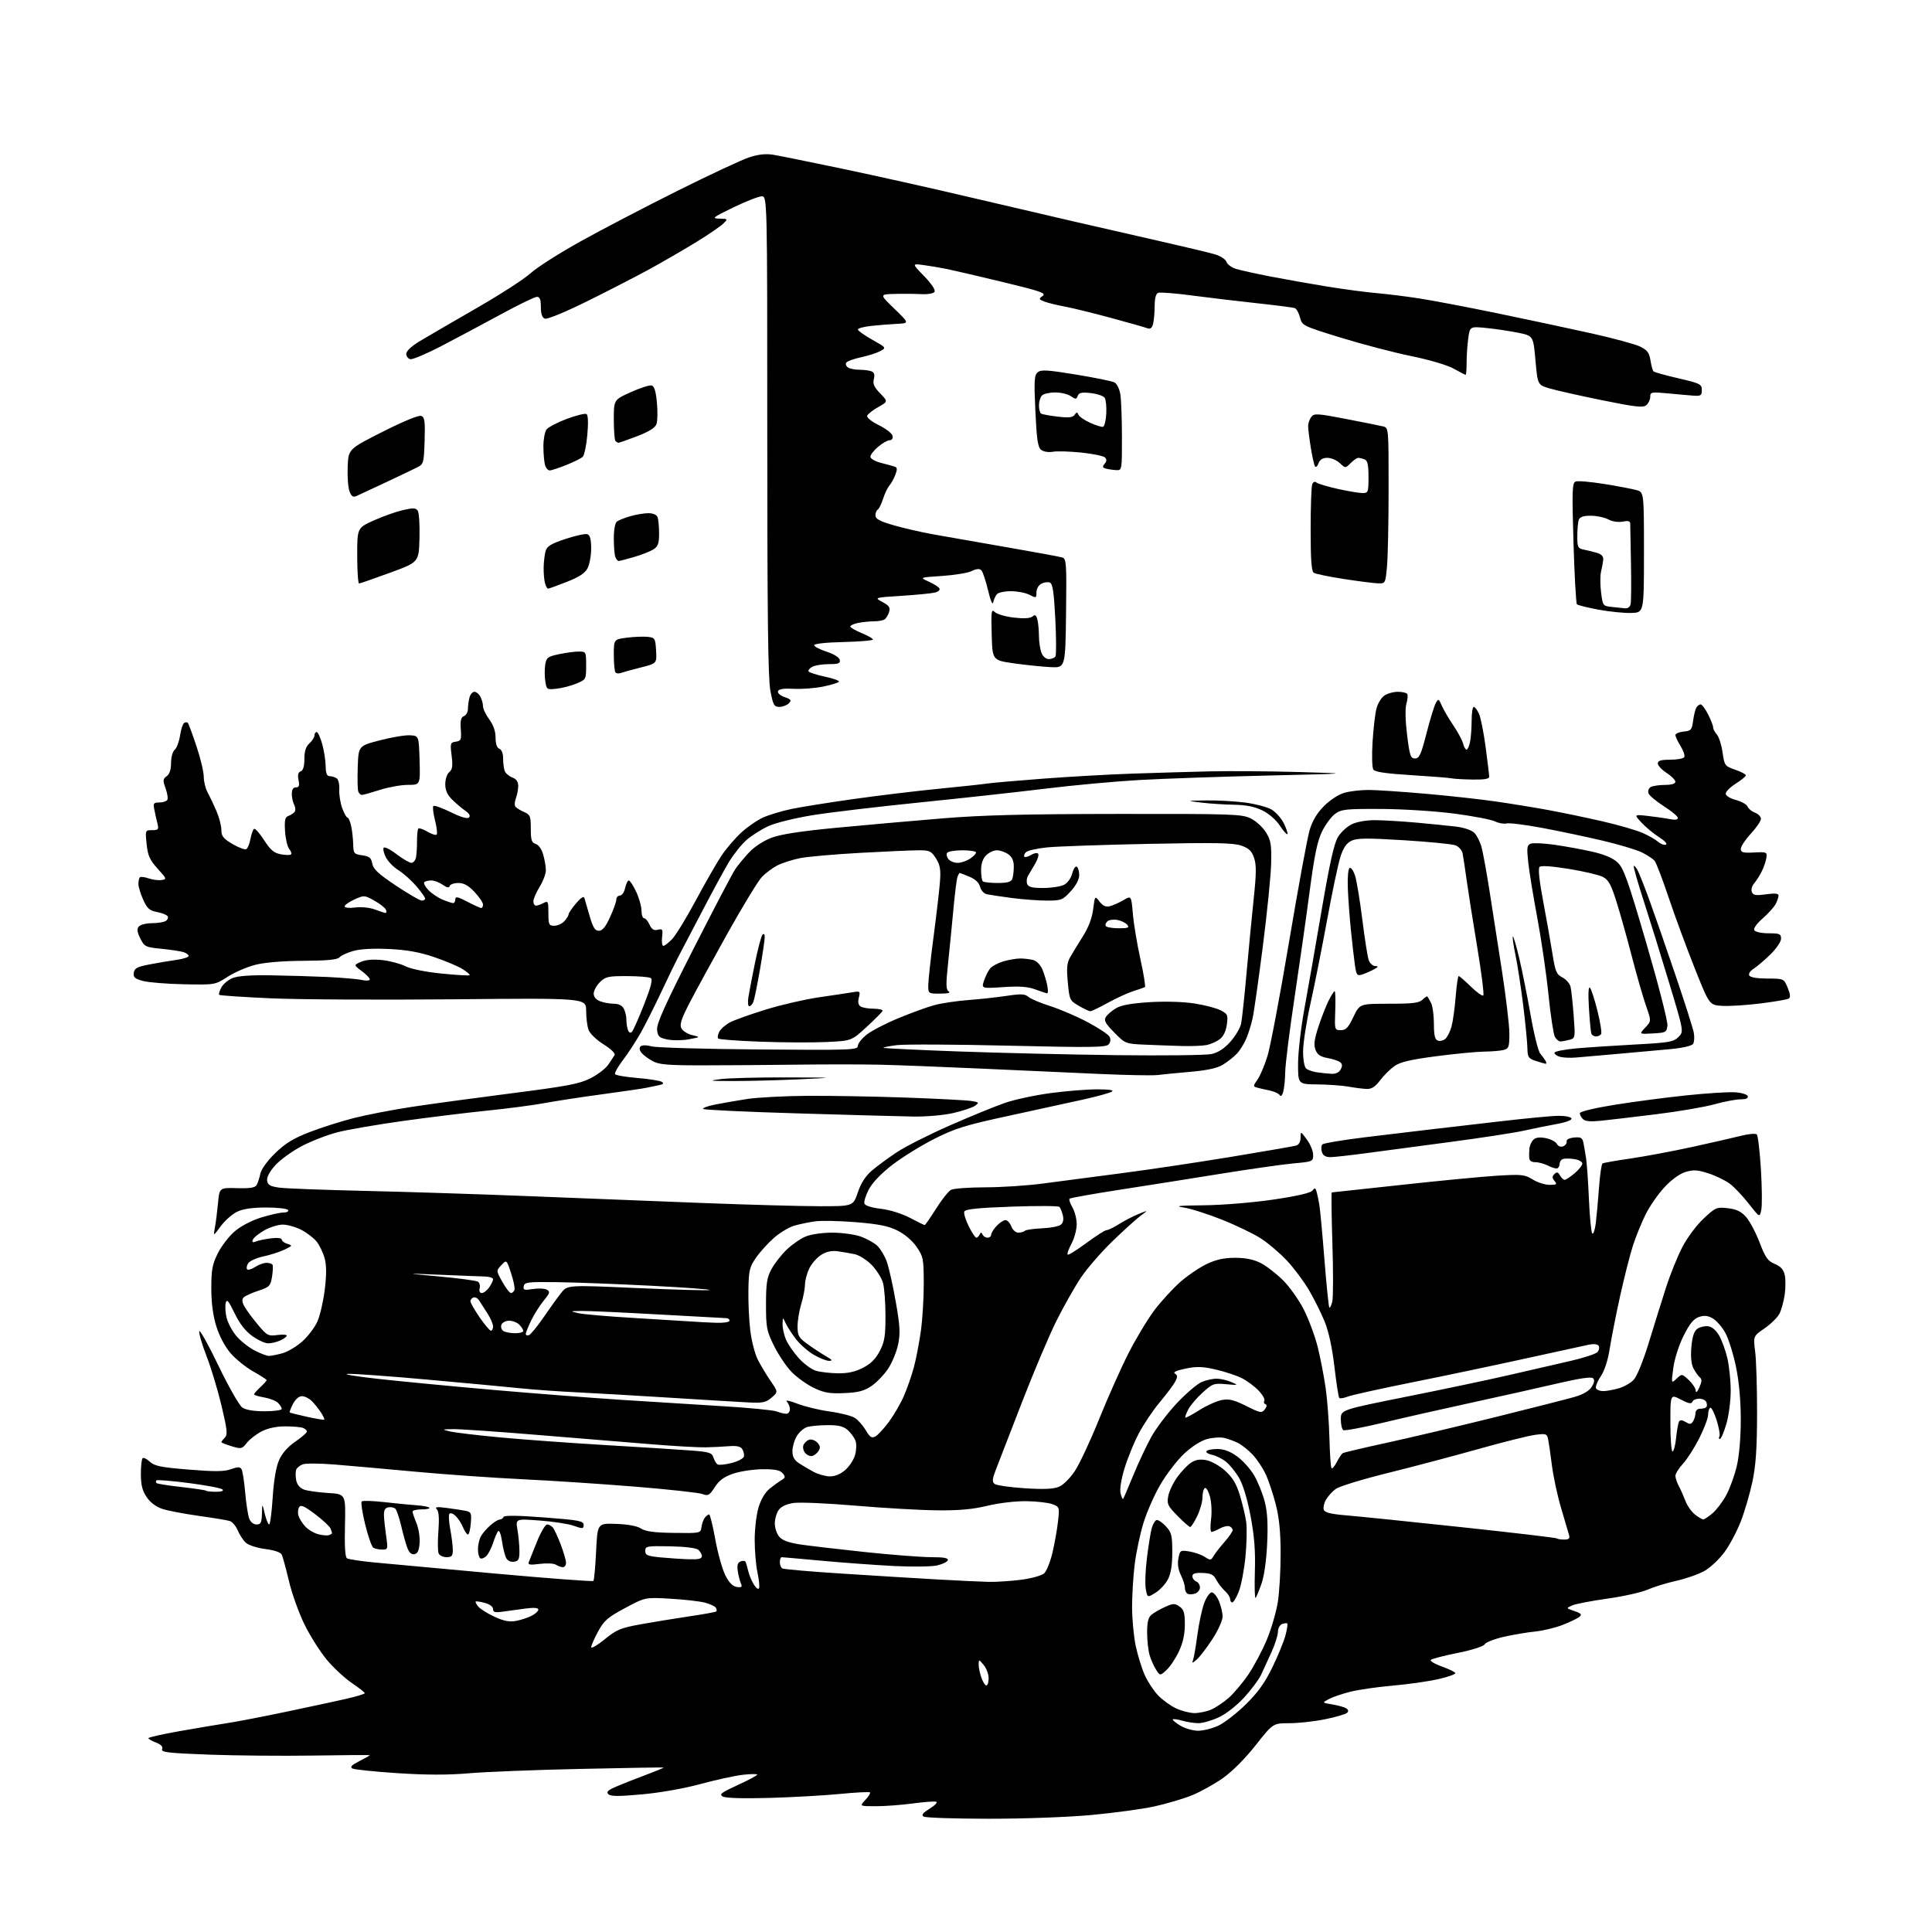 <?xml version="1.0" encoding="UTF-8" standalone="no"?>
<svg 
  version="1.1" 
  xmlns="http://www.w3.org/2000/svg" 
  xmlns:xlink="http://www.w3.org/1999/xlink" 
  xmlns:svg="http://www.w3.org/2000/svg"
  xmlns:rdf="http://www.w3.org/1999/02/22-rdf-syntax-ns#"
  xmlns:cc="http://creativecommons.org/ns#"
  xmlns:dc="http://purl.org/dc/elements/1.1/"
  viewBox="0 0 768 768"
  width="768"
  height="768"
>
<style>svg {background-color: white; }</style>"
<path stroke="none" fill="black" fill-rule="evenodd" d="M393.00,722.98C379.52,722.97 367.90,722.59 367.16,722.12C366.17,721.49 366.80,720.67 369.59,718.95C371.66,717.67 372.81,716.44 372.15,716.22C371.48,715.99 367.28,716.30 362.81,716.91C358.34,717.51 351.75,718.00 348.17,718.00C341.65,718.00 341.65,718.00 344.00,715.50C345.29,714.13 346.11,712.78 345.84,712.51C345.56,712.23 340.20,712.50 333.92,713.12C327.64,713.73 314.99,714.44 305.81,714.70C295.42,714.99 288.44,714.78 287.31,714.15C285.78,713.29 286.71,712.58 293.25,709.59C297.51,707.64 301.00,705.78 301.00,705.45C301.00,705.12 298.41,705.15 295.25,705.51C292.09,705.88 284.55,707.52 278.50,709.17C272.03,710.93 262.45,712.63 255.25,713.28C245.92,714.13 242.72,714.12 241.82,713.22C240.92,712.32 241.68,711.60 245.07,710.15C247.51,709.10 252.79,707.02 256.81,705.52C260.83,704.01 263.98,702.71 263.81,702.62C263.64,702.53 248.88,702.77 231.00,703.16C213.12,703.54 193.10,704.33 186.50,704.90C178.12,705.62 169.52,705.61 158.00,704.86C148.93,704.27 140.86,703.43 140.07,703.00C139.02,702.43 139.75,701.66 142.82,700.09C145.12,698.92 147.00,697.86 147.00,697.73C147.00,697.60 136.99,697.66 124.75,697.86C112.51,698.05 93.81,697.89 83.19,697.50C66.77,696.88 63.96,696.56 64.44,695.30C64.82,694.31 64.01,693.45 62.00,692.69C60.35,692.07 59.00,691.29 59.00,690.95C59.00,690.62 64.51,689.37 71.25,688.18C77.99,686.99 86.60,685.54 90.39,684.96C94.17,684.39 104.52,682.39 113.39,680.53C122.25,678.67 132.99,676.36 137.25,675.40C141.51,674.43 145.00,673.39 145.00,673.07C145.00,672.76 142.68,670.92 139.84,669.00C137.00,667.08 132.53,662.92 129.90,659.77C127.27,656.61 123.28,650.31 121.05,645.77C118.81,641.22 116.03,633.45 114.86,628.50C113.69,623.55 112.40,618.83 112.01,618.00C111.56,617.07 109.08,616.22 105.49,615.77C102.29,615.36 98.83,614.25 97.76,613.29C96.70,612.33 95.24,610.11 94.51,608.37C93.78,606.62 92.35,604.93 91.34,604.62C90.33,604.30 84.78,603.39 79.00,602.58C73.22,601.78 66.72,600.53 64.54,599.81C62.02,598.98 59.74,597.26 58.29,595.10C56.57,592.55 56.00,590.28 56.00,586.02C56.00,582.89 56.30,580.03 56.68,579.66C57.05,579.29 58.34,579.91 59.55,581.04C61.39,582.77 63.91,583.28 75.05,584.19C85.40,585.03 89.12,585.00 91.80,584.03C94.52,583.04 95.41,583.04 96.00,584.01C96.42,584.68 97.08,588.85 97.46,593.27C97.85,597.69 98.57,602.36 99.06,603.65C99.59,605.05 100.77,606.00 101.98,606.00C103.67,606.00 104.02,605.31 104.12,601.75C104.24,597.50 104.24,597.50 105.26,601.75C105.82,604.09 106.60,606.00 106.99,606.00C107.39,606.00 108.02,601.18 108.40,595.29C108.84,588.39 109.75,583.10 110.93,580.42C112.12,577.73 114.41,575.12 117.39,573.08C119.92,571.33 122.00,569.52 122.00,569.06C122.00,568.59 121.29,567.94 120.42,567.61C119.55,567.27 116.38,567.00 113.38,567.00C109.92,567.00 106.50,567.72 104.05,568.97C101.93,570.06 99.27,572.11 98.15,573.53C96.22,575.99 95.92,576.06 92.06,574.90C89.83,574.23 88.00,573.50 88.00,573.27C88.00,573.04 88.62,572.24 89.38,571.48C90.54,570.31 90.34,568.40 88.06,558.80C86.58,552.59 83.91,543.74 82.13,539.14C80.35,534.55 79.03,530.08 79.20,529.21C79.37,528.34 82.79,534.46 86.80,542.80C90.82,551.14 95.08,558.64 96.27,559.48C97.70,560.48 100.78,561.00 105.22,561.00C108.95,561.00 112.00,560.58 112.00,560.07C112.00,559.56 111.33,558.48 110.52,557.66C109.71,556.85 107.23,555.88 105.02,555.50C102.81,555.13 101.00,554.58 101.00,554.28C101.00,553.98 102.12,552.69 103.50,551.41C104.87,550.14 106.00,548.89 106.00,548.64C106.00,548.39 103.59,546.83 100.64,545.16C97.69,543.50 93.63,540.21 91.61,537.86C89.39,535.26 87.17,531.07 85.98,527.19C84.65,522.89 84.00,517.93 84.00,512.09C84.00,504.74 84.40,502.59 86.59,498.20C88.01,495.34 91.03,491.42 93.30,489.48C95.74,487.39 100.02,485.15 103.81,483.98C107.33,482.89 111.31,482.00 112.66,482.00C114.05,482.00 114.85,481.56 114.50,481.00C114.16,480.45 110.26,480.00 105.84,480.00C100.41,480.00 96.66,480.54 94.28,481.67C92.35,482.59 89.42,485.17 87.76,487.42C84.76,491.50 84.76,491.50 85.42,488.00C85.79,486.07 86.34,481.71 86.66,478.31C87.23,472.11 87.23,472.11 94.23,472.31C99.57,472.45 101.43,472.14 102.06,471.00C102.51,470.18 103.17,468.15 103.51,466.50C103.89,464.73 106.31,461.40 109.41,458.38C113.45,454.46 116.65,452.51 123.09,450.02C127.72,448.23 135.59,445.73 140.60,444.46C145.60,443.18 155.92,441.19 163.51,440.03C171.11,438.87 189.08,436.43 203.45,434.59C225.52,431.77 230.36,430.85 234.70,428.65C237.52,427.22 240.69,424.81 241.75,423.28C242.81,421.75 243.96,420.00 244.31,419.38C244.68,418.74 242.84,416.96 239.96,415.17C237.22,413.46 234.53,410.90 233.99,409.47C233.44,408.04 233.00,404.59 233.00,401.80C233.00,396.73 233.00,396.73 180.25,397.24C151.24,397.51 118.52,397.34 107.55,396.84C96.58,396.35 87.40,395.73 87.14,395.47C86.88,395.21 87.25,393.90 87.97,392.56C88.68,391.23 90.67,389.54 92.38,388.82C94.46,387.95 99.49,387.58 107.50,387.70C114.10,387.80 124.22,388.10 130.00,388.36C135.78,388.63 141.96,389.16 143.75,389.55C145.60,389.95 147.00,389.85 147.00,389.31C147.00,388.80 145.55,387.31 143.78,386.00C140.57,383.62 140.57,383.62 143.53,382.33C145.45,381.50 148.45,381.26 152.00,381.65C155.03,381.99 159.13,383.08 161.12,384.08C163.28,385.17 169.07,386.35 175.49,387.00C181.40,387.60 186.44,387.90 186.67,387.66C186.91,387.42 185.62,386.31 183.80,385.18C181.98,384.06 176.89,381.92 172.50,380.43C166.77,378.49 161.72,377.59 154.71,377.25C148.49,376.94 143.29,377.22 140.48,378.01C138.04,378.69 135.55,379.83 134.96,380.55C134.18,381.48 130.18,381.87 120.60,381.94C112.27,381.99 105.12,382.59 101.41,383.55C98.16,384.38 93.25,386.51 90.50,388.28C85.50,391.50 85.50,391.50 73.13,391.26C66.32,391.12 58.98,390.53 56.82,389.95C53.58,389.08 52.93,388.50 53.19,386.69C53.45,384.87 54.51,384.31 59.50,383.36C62.80,382.73 67.64,381.91 70.25,381.55C72.86,381.18 75.00,380.49 75.00,380.01C75.00,379.53 74.07,378.84 72.93,378.48C71.79,378.12 67.86,377.52 64.18,377.16C57.82,376.53 57.42,376.33 55.78,373.06C54.52,370.53 54.36,369.28 55.16,368.31C55.76,367.59 58.10,366.99 60.37,366.98C62.64,366.98 65.12,366.58 65.88,366.10C66.64,365.62 66.98,364.77 66.64,364.23C66.30,363.68 64.41,362.92 62.44,362.55C59.45,361.99 58.53,361.17 56.95,357.69C55.90,355.39 55.03,352.56 55.02,351.42C55.01,350.27 55.26,349.07 55.59,348.75C55.91,348.43 57.46,348.61 59.03,349.16C60.60,349.71 62.91,350.01 64.17,349.83C66.37,349.51 66.32,349.34 62.66,345.31C59.51,341.83 58.77,340.16 58.29,335.56C57.72,330.02 57.73,330.00 60.48,330.00C62.98,330.00 63.17,329.75 62.56,327.25C62.18,325.74 61.63,323.26 61.33,321.75C60.84,319.32 61.07,319.00 63.33,319.00C64.73,319.00 66.16,318.55 66.50,317.99C66.85,317.44 66.54,315.37 65.83,313.40C64.68,310.23 64.73,309.67 66.27,308.55C67.41,307.71 68.00,305.92 68.00,303.26C68.00,300.97 68.62,298.73 69.45,298.04C70.25,297.38 71.20,294.84 71.57,292.41C71.93,289.97 72.66,287.71 73.18,287.39C73.71,287.06 74.36,287.03 74.65,287.31C74.93,287.60 76.47,291.76 78.08,296.57C79.69,301.38 81.00,306.87 81.00,308.76C81.00,310.65 81.66,313.39 82.46,314.85C83.26,316.31 84.84,319.61 85.96,322.20C87.08,324.78 88.00,328.25 88.00,329.90C88.00,332.41 88.75,333.35 92.47,335.54C94.93,336.98 97.39,337.88 97.93,337.54C98.48,337.21 99.22,335.37 99.57,333.45C99.93,331.54 100.58,329.76 101.01,329.49C101.44,329.23 103.23,331.24 104.98,333.97C107.51,337.91 108.89,339.08 111.63,339.59C113.54,339.95 115.36,339.97 115.69,339.64C116.02,339.32 115.69,338.33 114.96,337.45C114.23,336.57 113.49,333.40 113.31,330.40C113.04,325.92 113.29,324.83 114.74,324.30C115.71,323.94 116.81,323.19 117.18,322.63C117.55,322.07 117.44,320.83 116.93,319.87C116.42,318.91 116.00,316.98 116.00,315.57C116.00,313.86 116.55,313.00 117.62,313.00C118.89,313.00 119.12,312.35 118.67,310.09C118.26,308.06 118.52,307.01 119.54,306.62C120.51,306.25 121.00,304.60 121.00,301.69C121.00,298.58 121.58,296.78 123.00,295.50C124.10,294.50 125.00,293.08 125.00,292.35C125.00,291.61 125.40,291.00 125.88,291.00C126.37,291.00 127.36,293.14 128.08,295.75C128.81,298.36 129.42,302.30 129.45,304.50C129.49,307.35 129.93,308.51 131.00,308.53C131.82,308.54 133.08,308.91 133.79,309.36C134.52,309.82 134.98,311.72 134.87,313.83C134.75,315.85 135.28,319.19 136.03,321.25C136.79,323.31 137.73,325.00 138.12,325.00C138.52,325.00 139.17,326.46 139.57,328.25C139.97,330.04 140.34,333.30 140.40,335.50C140.49,339.28 140.69,339.53 143.99,340.00C146.87,340.41 147.57,341.00 147.99,343.31C148.39,345.50 150.44,347.41 157.41,352.06C162.31,355.33 166.92,358.00 167.66,358.00C168.40,358.00 169.00,357.63 169.00,357.18C169.00,356.73 167.42,354.51 165.48,352.25C163.55,349.99 160.39,347.17 158.46,345.97C156.53,344.78 154.27,342.49 153.43,340.87C152.60,339.26 152.18,337.52 152.50,337.01C152.81,336.49 155.12,337.63 157.61,339.54C160.11,341.44 162.79,343.00 163.56,343.00C164.33,343.00 165.15,341.99 165.38,340.75C165.61,339.51 165.79,336.57 165.77,334.21C165.76,331.85 166.00,329.67 166.30,329.36C166.61,329.06 168.23,329.61 169.90,330.60C171.57,331.59 173.23,332.11 173.58,331.76C173.93,331.41 173.63,328.85 172.92,326.08C172.21,323.30 171.92,320.75 172.27,320.40C172.62,320.05 175.73,321.16 179.18,322.85C183.28,324.87 185.80,325.60 186.44,324.96C187.08,324.32 186.56,323.39 184.96,322.28C183.61,321.35 181.26,319.36 179.75,317.87C177.80,315.95 177.00,314.14 177.00,311.70C177.00,309.76 177.70,307.67 178.59,306.92C179.85,305.88 180.04,304.50 179.53,300.38C178.91,295.46 179.01,295.14 181.19,294.83C183.28,294.53 183.47,294.06 183.17,289.89C182.92,286.40 183.23,285.13 184.42,284.67C185.29,284.34 186.01,283.04 186.01,281.78C186.02,280.53 186.30,278.49 186.63,277.25C186.96,276.01 187.84,275.00 188.58,275.00C189.32,275.00 190.40,275.87 190.96,276.93C191.53,278.00 192.00,279.71 192.00,280.74C192.00,281.77 193.13,284.14 194.50,286.00C196.14,288.23 197.00,290.70 197.00,293.23C197.00,295.71 197.53,297.27 198.50,297.64C199.42,297.99 200.00,299.50 200.00,301.53C200.00,303.35 200.29,305.58 200.64,306.49C200.99,307.41 202.34,308.56 203.64,309.05C205.24,309.66 206.00,310.74 206.00,312.41C206.00,313.76 205.59,315.95 205.09,317.27C204.59,318.59 204.47,320.09 204.84,320.60C205.20,321.12 206.74,322.08 208.25,322.75C210.77,323.85 211.00,324.42 211.00,329.41C211.00,333.96 211.33,334.97 212.97,335.49C214.15,335.86 215.35,337.60 215.96,339.81C216.53,341.84 216.99,344.62 216.99,346.00C216.99,347.38 215.88,350.30 214.53,352.50C213.17,354.70 212.05,357.29 212.03,358.25C212.01,359.21 212.48,360.00 213.07,360.00C213.65,360.00 215.00,359.53 216.07,358.96C217.86,358.01 218.00,358.30 218.00,362.96C218.00,367.58 218.20,368.00 220.35,368.00C221.63,368.00 223.43,367.18 224.35,366.17C225.26,365.17 226.02,363.93 226.04,363.42C226.06,362.91 227.40,360.96 229.01,359.08C231.03,356.71 232.06,356.09 232.34,357.08C232.56,357.86 233.50,361.09 234.42,364.25C235.73,368.73 236.54,370.00 238.06,370.00C239.47,370.00 240.73,368.45 242.51,364.56C243.88,361.57 245.00,358.42 245.00,357.56C245.00,356.70 245.64,356.00 246.42,356.00C247.20,356.00 248.14,354.65 248.50,353.00C248.86,351.35 249.52,350.00 249.97,350.00C250.42,350.00 251.73,352.02 252.89,354.49C254.05,356.96 255.00,360.33 255.00,361.99C255.00,363.65 255.46,365.00 256.02,365.00C256.58,365.00 257.57,366.15 258.21,367.56C259.08,369.47 259.91,369.99 261.48,369.59C263.37,369.12 263.55,369.42 263.19,372.53C262.96,374.44 263.20,376.00 263.70,376.00C264.21,376.00 265.80,374.76 267.23,373.25C268.66,371.74 272.86,364.88 276.55,358.00C280.24,351.12 284.79,343.18 286.66,340.35C288.53,337.51 292.11,333.31 294.61,331.01C297.10,328.71 301.08,325.97 303.43,324.93C305.79,323.89 310.82,322.38 314.61,321.58C318.40,320.79 329.60,319.00 339.50,317.60C349.40,316.21 364.70,314.37 373.50,313.51C382.30,312.64 390.85,311.73 392.50,311.46C394.15,311.20 404.05,310.34 414.50,309.54C424.95,308.75 440.93,307.84 450.00,307.53C459.07,307.22 473.02,306.82 481.00,306.63C488.98,306.45 504.95,306.57 516.50,306.90C537.50,307.50 537.50,307.50 504.00,308.29C485.57,308.72 462.62,309.52 453.00,310.06C443.38,310.60 426.50,312.15 415.50,313.51C404.50,314.86 382.00,317.33 365.50,319.00C349.00,320.67 329.88,322.94 323.01,324.05C316.11,325.17 308.27,327.10 305.47,328.39C302.69,329.66 298.75,332.16 296.72,333.94C294.70,335.72 291.52,339.72 289.65,342.84C287.79,345.95 282.86,355.05 278.70,363.05C274.54,371.06 270.42,378.93 269.54,380.55C268.67,382.17 265.74,388.23 263.03,394.00C260.32,399.77 256.59,407.21 254.72,410.52C252.86,413.83 249.68,418.71 247.66,421.36C245.64,424.00 244.22,426.54 244.50,427.00C244.78,427.45 248.77,428.13 253.37,428.52C257.97,428.90 262.33,429.58 263.06,430.04C264.03,430.64 263.73,431.00 261.95,431.37C260.60,431.65 258.31,432.12 256.86,432.43C255.41,432.73 247.54,433.89 239.36,434.99C231.19,436.09 220.90,437.67 216.50,438.49C212.11,439.31 201.76,440.67 193.50,441.51C185.25,442.35 170.18,444.20 160.00,445.63C149.82,447.05 138.21,449.05 134.20,450.08C130.18,451.10 123.78,453.59 119.96,455.59C116.14,457.60 111.41,461.02 109.45,463.19C107.18,465.70 105.99,467.93 106.19,469.31C106.44,471.06 107.38,471.60 111.00,472.10C113.47,472.45 129.00,473.03 145.50,473.41C162.00,473.78 191.25,474.73 210.50,475.50C229.75,476.27 260.57,477.49 279.00,478.20C297.43,478.91 318.49,479.49 325.82,479.49C339.13,479.50 339.13,479.50 341.00,474.00C342.28,470.21 344.05,467.49 346.68,465.24C348.78,463.45 353.30,460.15 356.71,457.90C360.13,455.65 369.58,450.89 377.71,447.32C385.85,443.75 395.65,439.74 399.50,438.41C403.35,437.08 411.59,435.32 417.80,434.50C424.02,433.67 432.34,433.01 436.30,433.03C441.19,433.05 442.99,433.36 441.92,433.98C441.05,434.49 436.10,435.85 430.92,437.01C425.74,438.17 412.38,441.09 401.24,443.50C383.68,447.29 379.72,448.52 371.46,452.69C366.21,455.33 358.71,459.98 354.78,463.00C350.26,466.48 346.81,470.08 345.37,472.81C344.13,475.18 343.34,477.72 343.63,478.47C343.94,479.28 346.57,480.10 350.18,480.52C353.75,480.94 358.46,482.40 361.71,484.11C364.73,485.70 367.38,487.00 367.59,487.00C367.80,487.00 369.82,484.07 372.09,480.48C374.35,476.90 377.03,473.52 378.04,472.98C379.04,472.44 385.19,471.99 391.68,471.98C398.18,471.97 408.45,471.29 414.50,470.48C420.55,469.66 434.27,467.87 445.00,466.48C455.73,465.10 475.52,462.15 489.00,459.93C502.48,457.71 514.29,455.66 515.25,455.38C516.34,455.06 517.00,453.88 517.00,452.24C517.00,449.61 517.00,449.61 519.50,453.00C520.88,454.86 522.00,457.60 522.00,459.08C522.00,461.70 521.82,461.78 514.25,462.46C509.99,462.85 497.05,464.69 485.50,466.55C473.95,468.42 455.78,471.29 445.11,472.94C434.45,474.59 425.47,476.19 425.16,476.50C424.86,476.81 425.37,478.35 426.30,479.94C427.24,481.52 428.00,484.55 428.00,486.67C428.00,488.79 427.07,492.26 425.94,494.37C424.81,496.49 424.11,498.45 424.40,498.73C424.68,499.02 428.03,496.94 431.83,494.13C435.63,491.31 439.26,489.00 439.89,489.00C440.52,489.00 442.78,487.90 444.90,486.56C447.02,485.22 450.50,483.43 452.63,482.57C456.50,481.01 456.50,481.01 453.50,483.21C451.85,484.42 446.81,488.98 442.29,493.34C437.78,497.71 432.09,504.25 429.66,507.89C427.23,511.52 422.88,519.23 419.98,525.00C417.09,530.77 410.90,545.40 406.22,557.50C401.54,569.60 396.89,581.60 395.89,584.16C394.45,587.87 394.33,589.03 395.34,589.86C396.03,590.44 401.39,591.22 407.24,591.60C414.90,592.09 418.74,591.93 420.92,591.03C422.68,590.31 425.38,587.61 427.34,584.64C429.20,581.81 433.54,572.52 436.97,564.00C440.40,555.48 445.65,543.71 448.63,537.86C451.62,532.01 456.26,524.31 458.95,520.75C461.65,517.20 466.25,512.18 469.18,509.61C472.10,507.04 476.83,503.82 479.69,502.47C483.44,500.68 486.56,500.00 490.98,500.00C495.19,500.00 498.35,500.65 501.18,502.09C503.43,503.24 507.43,506.34 510.07,508.97C512.70,511.60 516.44,516.90 518.37,520.74C520.30,524.58 522.77,531.28 523.85,535.61C524.92,539.95 526.34,547.33 527.00,552.00C527.65,556.67 528.32,565.58 528.47,571.79C528.63,578.01 529.00,583.33 529.30,583.64C529.61,583.94 530.56,582.82 531.42,581.16C532.28,579.49 533.33,577.91 533.76,577.65C534.18,577.39 542.17,575.50 551.52,573.47C560.86,571.43 580.20,566.86 594.50,563.30C608.80,559.75 622.88,556.17 625.78,555.34C629.21,554.37 631.62,552.98 632.68,551.37C633.77,549.71 633.97,548.57 633.29,547.89C632.61,547.21 628.06,547.86 619.39,549.88C612.30,551.54 597.05,554.94 585.50,557.46C573.95,559.97 557.85,563.61 549.73,565.56C541.61,567.50 534.52,568.82 533.98,568.49C533.44,568.16 533.00,566.21 533.00,564.16C533.00,560.43 533.00,560.43 559.48,555.13C574.05,552.22 592.39,548.35 600.23,546.53C608.08,544.72 618.87,542.23 624.21,541.01C629.56,539.79 634.43,538.18 635.05,537.44C635.67,536.70 635.87,535.59 635.49,534.99C635.08,534.32 633.55,534.14 631.65,534.52C629.92,534.87 618.60,537.34 606.50,540.01C594.40,542.68 574.15,546.94 561.50,549.47C548.85,552.01 537.25,554.58 535.72,555.18C534.19,555.78 532.69,556.02 532.39,555.72C532.08,555.42 531.22,549.85 530.46,543.34C529.57,535.75 528.18,529.30 526.58,525.38C525.21,522.01 522.41,516.39 520.36,512.88C518.30,509.37 514.35,504.07 511.56,501.10C508.78,498.13 504.12,494.17 501.20,492.29C498.29,490.41 491.32,487.05 485.70,484.82C480.09,482.58 473.25,480.41 470.50,480.00C466.68,479.43 468.56,479.22 478.48,479.12C485.78,479.05 497.81,478.07 505.98,476.88C515.29,475.52 520.92,474.24 521.66,473.31C522.65,472.07 522.90,472.13 523.36,473.68C523.65,474.68 524.15,477.07 524.47,479.00C524.79,480.93 525.70,490.78 526.50,500.90C527.30,511.01 528.17,519.50 528.43,519.76C528.69,520.02 529.22,518.98 529.60,517.44C529.99,515.90 530.01,505.50 529.65,494.32C529.29,483.15 529.18,474.00 529.41,474.00C529.64,474.00 542.11,472.65 557.11,471.01C572.12,469.36 589.21,467.72 595.10,467.36C604.93,466.76 606.08,466.89 609.27,468.86C611.17,470.04 614.20,471.00 615.99,471.00C618.81,471.00 619.07,470.79 617.96,469.46C616.96,468.24 616.94,467.66 617.90,466.71C618.86,465.76 619.34,465.88 620.11,467.25C620.66,468.21 621.49,469.00 621.97,469.00C622.45,469.00 624.23,467.83 625.92,466.41C627.62,464.99 629.00,463.24 629.00,462.52C629.00,461.81 627.54,461.01 625.75,460.75C623.96,460.48 621.94,460.48 621.25,460.74C620.56,461.00 620.00,461.81 620.00,462.55C620.00,463.28 619.63,464.11 619.18,464.39C618.73,464.67 617.10,464.25 615.56,463.45C614.03,462.65 611.70,462.00 610.39,462.00C608.82,462.00 607.96,461.40 607.88,460.25C607.82,459.29 607.86,457.60 607.97,456.50C608.07,455.40 608.76,453.88 609.49,453.12C610.41,452.17 611.93,451.95 614.39,452.41C616.34,452.78 618.35,453.81 618.85,454.69C619.39,455.66 620.41,456.06 621.39,455.68C622.28,455.34 622.90,454.48 622.76,453.78C622.60,453.00 623.75,452.38 625.72,452.19C628.39,451.93 629.01,452.27 629.42,454.19C629.68,455.46 630.17,458.30 630.50,460.50C630.83,462.70 631.34,470.12 631.64,477.00C631.94,483.88 632.53,489.87 632.95,490.31C633.38,490.76 634.00,488.96 634.34,486.31C634.67,483.67 635.25,477.32 635.62,472.22C635.99,467.11 636.62,462.74 637.02,462.49C637.42,462.24 642.41,461.36 648.12,460.53C653.83,459.70 664.80,457.65 672.50,455.97C680.20,454.29 688.98,452.28 692.00,451.52C695.02,450.75 697.88,450.49 698.35,450.95C698.81,451.41 699.55,457.65 699.99,464.80C700.43,471.96 700.50,479.22 700.14,480.93C699.50,484.04 699.50,484.04 695.20,478.54C692.84,475.51 689.46,471.94 687.70,470.60C685.94,469.27 682.11,467.40 679.18,466.45C674.82,465.04 673.18,464.93 670.07,465.86C667.74,466.56 664.51,468.88 661.72,471.87C659.21,474.55 655.83,479.39 654.22,482.62C652.60,485.86 650.33,491.43 649.16,495.00C648.00,498.57 645.71,507.57 644.06,515.00C642.42,522.42 640.56,531.88 639.91,536.00C639.17,540.78 637.85,544.84 636.28,547.19C634.92,549.22 634.10,551.36 634.46,551.94C634.82,552.52 636.10,553.00 637.31,552.99C638.51,552.99 641.24,552.50 643.37,551.91C645.50,551.32 648.24,549.77 649.44,548.47C650.71,547.10 653.24,540.86 655.40,533.80C657.47,527.03 660.53,517.23 662.21,512.00C663.88,506.77 666.81,499.48 668.73,495.79C670.69,492.00 674.37,487.06 677.19,484.42C681.94,479.97 682.38,479.78 686.80,480.28C690.28,480.67 692.09,481.54 694.08,483.76C695.53,485.38 697.95,489.94 699.46,493.88C701.77,499.94 702.71,501.27 705.50,502.43C707.88,503.43 708.99,504.67 709.47,506.86C709.84,508.53 709.82,512.06 709.44,514.70C709.05,517.34 708.12,520.72 707.37,522.20C706.61,523.69 703.95,526.31 701.46,528.03C696.92,531.15 696.92,531.15 697.71,537.33C698.14,540.72 698.48,551.83 698.46,562.00C698.43,575.90 697.97,582.61 696.61,589.00C695.62,593.67 693.56,600.73 692.03,604.69C690.51,608.64 687.59,614.16 685.54,616.95C683.49,619.74 679.94,623.10 677.65,624.41C675.37,625.73 670.33,627.51 666.46,628.37C662.58,629.23 657.41,630.82 654.96,631.90C652.51,632.98 645.33,634.59 639.00,635.47C632.67,636.36 626.38,637.57 625.00,638.17C622.50,639.26 622.50,639.26 625.86,640.42C628.54,641.35 628.94,641.81 627.85,642.71C627.11,643.33 624.12,644.77 621.23,645.91C618.33,647.05 613.38,648.24 610.23,648.56C607.08,648.87 601.46,649.82 597.74,650.67C594.02,651.52 590.62,652.86 590.18,653.64C589.72,654.46 585.22,655.90 579.47,657.06C574.01,658.15 569.20,659.40 568.77,659.83C568.35,660.25 570.25,661.41 573.00,662.40C575.76,663.39 578.23,664.57 578.51,665.02C578.79,665.47 575.78,666.57 571.81,667.47C567.85,668.38 559.64,669.54 553.56,670.07C547.48,670.60 539.89,671.70 536.71,672.51C533.52,673.32 529.70,674.63 528.21,675.42C525.50,676.86 525.50,676.86 529.61,677.54C531.87,677.91 534.34,678.60 535.10,679.06C536.01,679.62 536.14,680.25 535.49,680.88C534.95,681.41 531.03,682.55 526.79,683.42C522.55,684.29 516.15,685.00 512.56,685.00C506.05,685.00 506.05,685.00 499.11,693.80C494.89,699.14 489.77,704.27 486.06,706.87C482.71,709.23 477.18,712.29 473.79,713.67C470.39,715.04 463.68,717.03 458.87,718.08C454.06,719.13 442.78,720.67 433.81,721.49C424.51,722.35 406.97,722.99 393.00,722.98zM476.26,688.00C478.33,688.00 481.97,687.08 484.35,685.96C486.73,684.85 491.61,681.05 495.20,677.54C500.02,672.81 502.77,668.98 505.77,662.82C508.00,658.25 510.34,652.54 510.97,650.15C511.61,647.76 511.94,645.61 511.71,645.38C511.48,645.14 510.55,645.24 509.64,645.58C508.74,645.93 508.00,647.31 508.00,648.67C508.00,650.02 506.84,653.69 505.41,656.81C503.99,659.94 502.12,664.00 501.26,665.84C500.39,667.68 497.39,671.69 494.60,674.75C491.62,678.00 487.42,681.29 484.50,682.65C481.75,683.93 478.15,684.98 476.49,684.99C474.84,685.00 471.94,684.56 470.06,684.02C468.17,683.48 466.44,683.23 466.20,683.46C465.97,683.70 467.29,684.81 469.14,685.94C470.99,687.07 474.19,687.99 476.26,688.00zM474.78,680.98C476.59,680.99 479.55,680.38 481.35,679.63C483.16,678.87 486.34,676.76 488.40,674.95C490.47,673.13 494.00,668.94 496.25,665.63C498.50,662.32 501.80,656.08 503.60,651.76C505.39,647.45 507.36,640.68 507.97,636.74C508.59,632.79 509.08,624.15 509.07,617.53C509.06,608.94 508.50,603.33 507.11,597.92C506.04,593.75 504.23,588.35 503.08,585.92C501.94,583.49 499.63,580.04 497.95,578.25C496.27,576.46 493.68,574.39 492.20,573.64C490.71,572.89 488.25,571.98 486.71,571.61C485.18,571.24 482.09,571.44 479.84,572.04C477.38,572.71 473.79,574.99 470.76,577.82C468.01,580.39 463.77,585.88 461.35,590.00C458.92,594.12 455.85,601.10 454.51,605.50C453.17,609.90 451.61,617.31 451.04,621.97C450.47,626.63 450.01,634.28 450.02,638.97C450.03,643.66 450.68,650.53 451.46,654.23C452.24,657.93 453.83,663.10 454.99,665.73C456.15,668.35 458.54,672.02 460.30,673.87C462.06,675.73 465.30,678.08 467.50,679.10C469.70,680.12 472.98,680.97 474.78,680.98zM392.10,670.00C392.59,670.00 393.00,668.70 393.00,667.11C393.00,665.52 392.11,663.16 391.03,661.86C389.11,659.56 389.07,659.55 389.03,661.60C389.01,662.76 389.49,665.12 390.10,666.85C390.70,668.58 391.60,670.00 392.10,670.00zM463.72,663.84C461.17,666.19 461.17,666.19 459.55,663.72C458.66,662.36 457.50,659.73 456.97,657.88C456.43,656.03 456.00,651.99 456.00,648.91C456.00,644.79 456.46,642.93 457.75,641.87C458.71,641.07 461.13,639.68 463.13,638.78C466.36,637.33 467.00,637.31 468.88,638.63C470.62,639.85 471.00,641.13 470.99,645.81C470.98,649.69 470.23,653.09 468.62,656.50C467.33,659.25 465.12,662.56 463.72,663.84zM475.79,659.63C473.94,661.25 473.74,661.28 474.27,659.82C474.61,658.89 475.38,654.39 475.99,649.82C476.60,645.24 477.81,639.59 478.69,637.25C479.56,634.91 480.91,633.00 481.69,633.00C482.47,633.00 483.75,634.56 484.55,636.47C485.35,638.38 486.00,641.16 486.00,642.65C486.00,644.14 484.18,648.15 481.96,651.56C479.74,654.97 476.96,658.60 475.79,659.63zM240.35,651.67C245.09,647.80 246.71,647.13 254.60,645.70C259.49,644.81 268.19,643.39 273.92,642.54C279.64,641.70 284.53,640.81 284.77,640.57C285.00,640.33 284.91,639.67 284.56,639.09C284.20,638.52 282.25,637.61 280.21,637.07C278.17,636.53 272.00,635.83 266.50,635.51C256.50,634.93 256.50,634.93 248.50,639.21C241.60,642.91 240.12,644.19 237.77,648.50C236.27,651.25 235.04,654.07 235.02,654.76C235.01,655.46 237.41,654.06 240.35,651.67zM205.00,644.36C206.93,644.01 209.74,643.11 211.25,642.34C212.76,641.58 214.00,640.45 214.00,639.85C214.00,639.10 212.32,638.97 208.75,639.44C205.86,639.81 201.81,640.37 199.75,640.67C196.77,641.10 196.00,640.89 196.00,639.63C196.00,638.70 194.67,637.70 192.75,637.18C190.96,636.70 189.32,636.45 189.11,636.63C188.89,636.81 189.34,637.71 190.11,638.63C190.87,639.56 193.75,641.37 196.50,642.65C200.15,644.35 202.45,644.81 205.00,644.36zM489.85,637.00C489.38,637.00 489.00,636.39 489.00,635.65C489.00,634.92 488.05,633.45 486.90,632.41C485.74,631.36 484.21,629.36 483.48,627.97C482.43,625.94 481.36,625.40 478.09,625.27C475.07,625.15 474.00,625.49 474.00,626.58C474.00,627.40 474.68,628.32 475.50,628.64C476.32,628.95 477.00,630.04 477.00,631.04C477.00,632.04 476.10,633.15 475.01,633.50C473.91,633.84 472.56,633.85 472.01,633.51C471.45,633.16 471.00,632.08 471.00,631.09C471.00,630.11 470.28,627.86 469.40,626.10C468.35,623.99 468.02,621.73 468.43,619.51C469.04,616.25 469.19,616.16 472.78,616.73C474.83,617.05 477.58,618.02 478.91,618.88C481.14,620.32 481.40,620.30 482.41,618.55C483.01,617.51 484.96,614.99 486.75,612.96C488.54,610.92 490.00,608.80 490.00,608.24C490.00,607.67 489.41,606.99 488.70,606.71C487.98,606.44 486.30,606.83 484.95,607.57C483.60,608.32 482.10,608.95 481.62,608.96C481.14,608.98 481.04,606.75 481.41,603.99C481.78,601.21 481.59,597.19 480.99,594.96C480.39,592.75 479.48,591.20 478.95,591.53C478.43,591.85 478.00,593.52 478.00,595.24C478.00,596.96 477.06,600.31 475.91,602.68C474.76,605.06 473.51,607.00 473.12,607.00C472.73,607.00 470.47,605.01 468.08,602.58C464.17,598.60 463.81,597.83 464.40,594.70C464.75,592.80 466.38,589.40 468.00,587.15C469.63,584.91 472.09,582.33 473.48,581.42C475.26,580.25 477.02,579.97 479.56,580.44C481.53,580.82 484.87,582.70 487.05,584.67C489.97,587.31 491.47,589.80 492.86,594.36C493.89,597.74 495.03,602.52 495.38,605.00C495.73,607.48 495.59,613.77 495.07,619.00C494.55,624.23 493.35,630.41 492.41,632.75C491.47,635.09 490.31,637.00 489.85,637.00zM499.12,635.20C498.78,635.59 498.65,630.85 498.83,624.66C499.08,616.36 498.62,610.59 497.11,602.60C495.83,595.85 494.11,590.15 492.53,587.46C491.14,585.09 488.78,582.18 487.28,581.00C485.78,579.82 483.31,578.61 481.79,578.31C480.27,578.00 479.28,577.36 479.58,576.88C479.87,576.40 481.82,576.00 483.91,576.00C486.52,576.00 488.97,576.92 491.78,578.96C494.03,580.58 497.06,583.96 498.53,586.46C499.99,588.96 501.87,593.59 502.70,596.75C503.80,600.92 504.08,605.53 503.72,613.50C503.42,620.19 502.54,626.46 501.48,629.50C500.52,632.25 499.46,634.82 499.12,635.20zM459.31,633.16C456.11,635.12 456.11,635.12 455.47,631.68C455.11,629.79 455.31,624.25 455.92,619.37C456.52,614.49 457.37,609.18 457.81,607.57C458.25,605.95 459.11,604.46 459.71,604.26C460.32,604.06 461.99,605.15 463.41,606.69C465.72,609.18 466.00,610.29 466.00,616.99C466.00,622.19 465.46,625.53 464.25,627.85C463.29,629.69 461.06,632.08 459.31,633.16zM301.76,631.23C301.98,630.55 301.68,627.73 301.08,624.95C300.49,622.17 300.00,616.41 300.00,612.13C300.00,607.86 300.68,602.07 301.52,599.26C302.46,596.09 304.12,593.27 305.88,591.83C307.45,590.55 309.58,589.00 310.61,588.40C312.22,587.45 312.30,587.06 311.12,585.65C310.10,584.41 308.10,584.01 303.13,584.04C299.48,584.07 294.25,584.86 291.50,585.79C287.80,587.06 285.88,588.45 284.13,591.18C282.01,594.46 281.49,594.76 279.24,593.90C277.86,593.38 265.87,592.06 252.61,590.98C239.35,589.90 219.05,588.56 207.50,588.01C195.95,587.45 176.82,586.11 165.00,585.01C153.18,583.91 138.78,582.64 133.00,582.17C127.22,581.70 121.55,581.66 120.39,582.08C119.22,582.50 118.03,583.47 117.74,584.24C117.45,585.00 117.44,586.87 117.73,588.39C118.07,590.14 119.18,591.50 120.78,592.11C122.16,592.63 126.48,593.25 130.36,593.48C137.43,593.90 137.43,593.90 137.13,606.34C136.93,614.67 137.19,619.00 137.94,619.46C138.55,619.84 143.42,620.58 148.77,621.10C154.12,621.62 175.79,623.61 196.92,625.52C218.05,627.43 235.59,628.75 235.88,628.45C236.18,628.15 236.67,622.87 236.96,616.70C237.50,605.50 237.50,605.50 244.96,605.77C249.68,605.94 253.30,606.62 254.83,607.62C256.61,608.79 260.05,609.25 267.87,609.35C278.49,609.50 278.50,609.50 278.85,607.00C279.04,605.62 279.65,603.94 280.22,603.25C280.78,602.56 281.54,602.00 281.89,602.00C282.25,602.00 283.35,606.47 284.34,611.93C285.33,617.40 287.12,623.81 288.32,626.18C289.83,629.17 291.24,630.60 292.89,630.84C294.88,631.12 295.15,630.87 294.49,629.34C294.05,628.33 293.50,626.10 293.25,624.39C292.94,622.20 293.28,621.11 294.38,620.69C295.23,620.36 296.11,620.41 296.33,620.79C296.55,621.18 297.04,622.85 297.43,624.50C297.82,626.15 298.86,628.62 299.74,629.98C300.71,631.48 301.51,631.97 301.76,631.23zM393.00,628.82C396.02,628.88 401.84,628.51 405.91,627.98C410.04,627.44 414.10,626.31 415.07,625.43C416.03,624.56 417.52,620.85 418.38,617.18C419.24,613.50 420.23,607.92 420.58,604.77C421.21,599.15 421.17,599.02 418.36,597.94C416.79,597.34 412.12,596.80 408.00,596.74C403.68,596.69 397.11,597.46 392.50,598.57C386.67,599.98 381.25,600.47 372.50,600.38C365.90,600.32 351.35,599.48 340.18,598.53C329.00,597.58 317.87,597.09 315.44,597.46C312.57,597.89 310.50,598.87 309.52,600.28C308.68,601.47 308.00,603.87 308.00,605.61C308.00,607.35 308.79,609.72 309.75,610.86C310.97,612.31 313.48,613.24 318.00,613.93C321.57,614.47 333.20,615.83 343.84,616.96C354.48,618.08 366.33,619.00 370.18,619.00C375.23,619.00 377.05,619.34 376.76,620.22C376.54,620.89 374.59,621.83 372.43,622.30C370.27,622.78 362.65,622.87 355.50,622.52C348.35,622.16 335.52,621.23 327.00,620.45C318.48,619.66 311.16,619.02 310.75,619.01C310.34,619.01 310.00,619.87 310.00,620.94C310.00,622.01 310.43,623.15 310.96,623.47C311.48,623.80 322.17,624.73 334.71,625.53C347.24,626.34 364.25,627.39 372.50,627.85C380.75,628.32 389.98,628.75 393.00,628.82zM223.75,622.98C223.06,622.98 221.82,622.53 221.00,622.00C220.18,621.47 217.29,621.32 214.59,621.67C210.60,622.18 209.78,622.04 210.22,620.90C210.53,620.13 212.00,616.46 213.49,612.75C214.99,609.04 216.78,606.00 217.48,606.00C218.18,606.00 219.22,606.56 219.79,607.25C220.36,607.94 221.76,610.98 222.91,614.00C224.06,617.02 225.00,620.29 225.00,621.25C225.00,622.21 224.44,622.99 223.75,622.98zM204.32,620.81C202.99,621.00 201.77,620.41 201.20,619.31C200.68,618.31 199.94,615.31 199.55,612.63C199.16,609.95 198.48,608.15 198.04,608.63C197.60,609.11 196.70,611.19 196.04,613.26C195.38,615.33 194.16,617.69 193.34,618.52C192.51,619.34 191.43,619.76 190.92,619.45C190.41,619.14 190.00,617.53 190.00,615.88C190.00,614.22 190.50,611.93 191.11,610.79C191.72,609.65 193.41,607.66 194.86,606.39C196.31,605.11 198.03,604.05 198.67,604.03C199.31,604.01 199.98,603.55 200.17,603.00C200.39,602.34 205.85,602.41 216.25,603.20C230.14,604.26 232.00,604.61 232.00,606.16C232.00,607.77 231.68,607.80 228.06,606.52C225.89,605.76 219.80,604.81 214.52,604.43C204.93,603.72 204.93,603.72 205.70,608.11C206.12,610.52 206.47,614.30 206.48,616.50C206.50,619.86 206.15,620.55 204.32,620.81zM273.75,619.83C277.62,619.96 279.00,619.64 279.00,618.62C279.00,617.86 278.35,616.71 277.56,616.05C276.70,615.34 272.18,614.79 266.31,614.68C257.11,614.51 256.50,614.62 256.50,616.50C256.50,618.21 257.36,618.58 262.50,619.08C265.80,619.40 270.86,619.74 273.75,619.83zM177.47,619.00C176.08,619.00 174.66,618.29 174.33,617.42C174.00,616.55 173.97,612.55 174.28,608.53C174.65,603.64 174.44,600.82 173.66,600.00C172.75,599.03 173.56,598.91 177.50,599.42C180.25,599.78 183.63,600.30 185.01,600.56C187.30,601.01 187.48,601.42 187.15,605.53C186.96,607.99 186.45,610.00 186.02,610.00C185.59,610.00 184.70,608.68 184.03,607.07C183.36,605.46 182.00,603.41 181.01,602.51C179.97,601.57 178.95,601.28 178.61,601.83C178.28,602.36 178.46,605.15 179.01,608.03C179.55,610.91 180.00,614.56 180.00,616.14C180.00,618.53 179.59,619.00 177.47,619.00zM164.75,617.81C163.59,618.03 162.64,617.20 161.93,615.33C161.34,613.77 160.24,609.85 159.49,606.61C158.73,603.36 157.68,600.28 157.16,599.76C156.64,599.24 155.38,598.98 154.36,599.18C153.01,599.45 152.54,600.36 152.63,602.53C152.70,604.16 153.10,607.86 153.52,610.75C154.25,615.83 154.20,616.00 151.89,615.98C150.58,615.98 149.00,615.64 148.38,615.23C147.76,614.83 146.32,610.68 145.17,606.01C144.02,601.34 143.40,597.21 143.79,596.84C144.18,596.47 148.32,596.60 153.00,597.14C157.68,597.67 163.41,598.23 165.74,598.38C168.08,598.53 170.29,598.96 170.66,599.33C171.03,599.70 169.68,600.00 167.67,600.00C165.65,600.00 164.00,600.40 164.00,600.88C164.00,601.36 164.70,603.43 165.55,605.47C166.41,607.52 166.97,611.06 166.80,613.34C166.58,616.34 166.02,617.57 164.75,617.81zM621.78,612.00C623.64,612.00 624.11,611.58 623.73,610.25C623.45,609.29 622.03,604.45 620.57,599.50C619.10,594.55 617.46,586.90 616.91,582.50C616.36,578.10 615.68,573.43 615.41,572.13C614.94,569.92 614.57,569.80 610.17,570.38C607.57,570.73 597.35,573.29 587.47,576.07C577.59,578.85 561.40,583.13 551.50,585.58C541.60,588.03 532.38,590.85 531.00,591.86C529.62,592.87 527.86,594.82 527.08,596.19C526.30,597.56 525.93,599.36 526.24,600.19C526.66,601.28 529.12,601.88 535.16,602.38C539.75,602.75 560.36,604.86 580.96,607.07C601.56,609.27 618.62,611.29 618.87,611.54C619.13,611.79 620.44,612.00 621.78,612.00zM130.75,610.24C131.44,609.99 132.00,609.65 132.00,609.47C132.00,609.30 131.74,608.48 131.41,607.64C131.09,606.80 128.34,604.23 125.30,601.94C120.96,598.66 119.58,598.05 118.91,599.13C118.43,599.88 118.31,601.40 118.64,602.50C118.96,603.60 120.17,605.52 121.31,606.77C122.45,608.02 124.76,609.41 126.44,609.86C128.13,610.32 130.06,610.48 130.75,610.24zM677.06,604.00C677.49,604.00 679.14,602.91 680.72,601.58C682.30,600.25 684.77,596.99 686.22,594.33C687.66,591.67 689.56,586.43 690.42,582.69C691.39,578.52 691.99,571.33 691.99,564.19C691.98,556.64 691.30,549.23 690.07,543.26C689.02,538.18 687.11,532.12 685.83,529.80C684.55,527.47 682.29,524.90 680.82,524.07C678.82,522.95 677.42,522.81 675.32,523.53C673.24,524.25 671.65,526.20 669.25,531.00C667.37,534.76 665.65,540.14 665.17,543.77C664.33,550.04 664.33,550.04 666.45,548.05C668.58,546.05 668.58,546.05 671.29,548.57C672.78,549.95 674.04,551.85 674.08,552.79C674.13,553.86 674.67,553.37 675.52,551.50C676.56,549.20 676.60,548.27 675.69,547.50C675.03,546.95 673.90,545.34 673.17,543.92C672.30,542.23 672.02,539.31 672.35,535.46C672.71,531.35 673.41,529.17 674.68,528.24C675.68,527.51 677.60,527.05 678.95,527.21C680.50,527.39 682.12,528.73 683.36,530.86C684.43,532.71 685.91,536.76 686.64,539.86C687.37,542.96 687.98,548.78 687.98,552.79C687.99,556.85 687.22,562.73 686.25,566.04C685.29,569.32 684.14,572.00 683.69,572.00C683.25,572.00 683.16,571.55 683.49,571.01C683.83,570.46 683.33,567.56 682.39,564.55C681.44,561.55 680.29,559.32 679.83,559.60C679.37,559.89 679.00,561.16 679.00,562.42C679.00,563.69 677.44,567.83 675.54,571.62C673.64,575.40 670.72,579.99 669.04,581.81C667.37,583.63 666.00,585.81 666.00,586.66C666.00,587.50 666.64,589.39 667.41,590.85C668.19,592.31 669.37,594.98 670.05,596.78C670.72,598.59 672.40,600.95 673.77,602.03C675.14,603.12 676.62,604.00 677.06,604.00zM446.44,595.87C446.63,595.67 448.44,591.45 450.47,586.50C452.50,581.55 455.74,574.65 457.67,571.17C459.61,567.69 464.18,561.66 467.84,557.77C471.51,553.88 475.95,550.09 477.72,549.35C479.49,548.61 482.19,548.02 483.72,548.05C485.25,548.07 487.85,548.68 489.50,549.40C492.38,550.65 492.30,550.69 487.38,550.24C482.57,549.80 482.00,550.00 478.07,553.56C475.76,555.64 473.19,558.66 472.36,560.27C471.53,561.87 471.00,563.34 471.19,563.52C471.38,563.71 473.90,562.36 476.80,560.53C479.70,558.70 483.70,556.90 485.68,556.53C488.57,555.99 490.51,556.46 495.39,558.90C501.06,561.73 501.59,561.82 502.78,560.23C503.61,559.13 503.70,558.40 503.03,558.18C502.46,557.99 502.26,557.38 502.60,556.83C502.94,556.29 501.93,554.48 500.36,552.83C498.79,551.17 495.82,548.95 493.77,547.90C491.72,546.84 487.06,545.29 483.41,544.44C478.01,543.19 475.75,543.12 471.24,544.05C467.59,544.81 466.16,545.48 467.05,546.03C468.12,546.69 468.15,547.32 467.18,549.18C466.52,550.46 463.76,554.15 461.04,557.38C458.33,560.62 454.55,566.25 452.65,569.88C450.74,573.52 448.20,579.77 446.99,583.77C445.66,588.17 445.05,592.07 445.45,593.64C445.80,595.07 446.25,596.07 446.44,595.87zM85.87,593.00C88.06,593.00 89.04,592.65 88.45,592.07C87.93,591.56 81.93,590.42 75.11,589.54C68.30,588.66 62.49,588.18 62.20,588.47C61.90,588.76 61.91,589.24 62.20,589.54C62.50,589.83 66.96,590.54 72.12,591.12C77.28,591.70 81.69,592.35 81.92,592.58C82.15,592.81 83.92,593.00 85.87,593.00zM329.67,586.88C331.75,586.96 333.90,586.11 335.89,584.44C337.57,583.03 339.38,580.29 339.91,578.35C340.46,576.38 340.52,573.88 340.06,572.66C339.60,571.47 338.23,569.60 337.01,568.50C335.34,566.99 333.40,566.50 329.15,566.51C326.04,566.52 322.37,566.84 320.99,567.22C319.61,567.60 317.70,569.24 316.74,570.86C315.78,572.48 315.00,575.19 315.00,576.88C315.00,579.08 315.73,580.43 317.57,581.64C318.98,582.56 321.57,584.09 323.32,585.04C325.07,585.98 327.93,586.81 329.67,586.88zM290.85,581.56C293.41,580.90 295.61,579.72 295.75,578.93C295.89,578.15 295.57,576.83 295.04,576.02C294.38,574.98 292.80,574.64 289.80,574.88C287.43,575.08 283.25,575.28 280.50,575.34C277.75,575.40 268.30,574.87 259.50,574.16C250.70,573.45 230.28,571.78 214.12,570.44C197.96,569.10 182.66,568.05 180.12,568.10C175.50,568.20 175.50,568.20 179.02,569.04C180.96,569.50 189.96,570.57 199.02,571.41C208.08,572.26 226.97,573.63 241.00,574.46C255.03,575.28 270.20,576.25 274.72,576.60C281.95,577.15 283.02,577.49 283.60,579.37C283.97,580.54 284.70,581.78 285.23,582.12C285.77,582.46 288.29,582.21 290.85,581.56zM322.80,578.79C321.98,578.95 320.74,578.40 320.05,577.56C319.35,576.71 319.04,575.33 319.37,574.49C319.69,573.65 320.67,572.68 321.55,572.34C322.44,572.00 323.90,572.47 324.81,573.38C326.08,574.66 326.21,575.44 325.38,576.77C324.78,577.72 323.62,578.63 322.80,578.79zM664.86,577.00C665.33,577.00 665.97,574.54 666.29,571.53C666.60,568.51 667.13,565.60 667.47,565.05C667.87,564.39 668.79,564.47 670.08,565.27C671.70,566.28 672.23,566.23 673.02,565.00C673.54,564.17 673.98,562.71 673.98,561.75C673.99,560.73 674.76,560.00 675.83,560.00C676.84,560.00 677.94,559.73 678.26,559.40C678.59,559.07 678.62,558.17 678.32,557.40C678.03,556.63 676.75,556.00 675.48,556.00C674.21,556.00 672.96,556.56 672.71,557.25C672.37,558.17 671.16,557.93 668.12,556.33C664.00,554.17 664.00,554.17 664.00,565.58C664.00,571.86 664.39,577.00 664.86,577.00zM347.99,571.00C348.99,570.47 351.43,567.82 353.41,565.12C355.40,562.42 358.07,557.80 359.34,554.85C360.62,551.91 362.40,546.80 363.28,543.50C364.17,540.20 365.42,533.67 366.07,529.00C366.71,524.33 367.23,515.82 367.21,510.11C367.18,500.34 367.01,499.48 364.33,495.61C362.63,493.15 359.59,490.56 356.75,489.15C353.14,487.35 349.22,486.57 340.26,485.84C333.79,485.31 326.48,485.16 324.00,485.51C321.52,485.85 317.79,486.63 315.69,487.24C313.60,487.85 309.97,490.03 307.64,492.09C305.30,494.14 302.10,497.68 300.53,499.96C297.95,503.67 297.64,504.99 297.50,512.80C297.41,517.58 297.75,524.85 298.25,528.95C298.75,533.04 300.09,538.22 301.22,540.45C302.35,542.68 304.63,546.49 306.30,548.91C309.32,553.33 309.32,553.33 306.71,555.58C304.44,557.53 303.19,557.78 297.30,557.48C293.56,557.29 279.70,556.45 266.50,555.62C253.30,554.79 236.65,553.83 229.50,553.48C222.35,553.14 212.22,552.42 207.00,551.88C201.78,551.35 185.35,549.81 170.50,548.47C155.65,547.12 141.25,546.07 138.50,546.13C135.75,546.19 140.93,547.07 150.00,548.09C159.07,549.10 179.78,551.09 196.00,552.50C212.22,553.91 235.18,555.69 247.00,556.46C258.82,557.22 276.98,558.36 287.35,558.99C297.72,559.61 307.31,560.55 308.66,561.06C310.02,561.58 311.78,562.00 312.57,562.00C313.35,562.00 314.00,561.19 314.00,560.20C314.00,559.21 313.44,557.83 312.75,557.13C312.06,556.43 313.91,556.80 316.85,557.95C319.79,559.10 325.64,560.52 329.85,561.10C334.06,561.67 338.55,562.82 339.83,563.65C341.11,564.47 343.06,566.68 344.17,568.56C345.82,571.36 346.51,571.80 347.99,571.00zM128.89,564.35C129.10,564.19 128.50,562.89 127.57,561.46C126.63,560.04 125.00,558.00 123.93,556.93C122.87,555.87 121.11,555.00 120.03,555.00C118.83,555.00 117.42,556.22 116.45,558.09C115.57,559.79 115.00,561.31 115.18,561.47C115.35,561.63 118.42,562.40 122.00,563.19C125.58,563.98 128.67,564.50 128.89,564.35zM335.59,553.78C329.77,554.03 327.61,553.66 323.50,551.70C320.75,550.38 316.79,547.55 314.70,545.40C312.61,543.26 309.46,538.58 307.70,535.02C304.74,529.03 304.50,527.78 304.50,518.52C304.50,510.14 304.86,507.84 306.67,504.50C307.86,502.30 310.56,498.83 312.67,496.80C314.77,494.76 318.17,492.40 320.22,491.55C322.35,490.66 326.87,490.00 330.84,490.00C334.64,490.00 339.70,490.69 342.10,491.53C344.49,492.38 347.46,494.02 348.70,495.18C349.94,496.35 351.63,499.15 352.47,501.40C353.30,503.66 354.91,510.81 356.05,517.30C357.78,527.15 357.94,529.99 357.01,534.46C356.40,537.40 354.59,541.77 352.99,544.16C351.39,546.55 348.41,549.62 346.38,550.99C343.47,552.94 341.16,553.54 335.59,553.78zM333.04,545.91C336.94,545.97 339.88,545.34 342.99,543.75C346.13,542.15 348.08,540.22 349.71,537.09C351.63,533.39 352.00,531.15 351.99,523.09C351.99,517.82 351.55,511.92 351.01,509.99C350.48,508.06 348.45,504.85 346.52,502.85C344.58,500.86 341.53,498.92 339.75,498.56C337.96,498.19 334.93,497.67 333.00,497.40C330.61,497.07 328.53,497.52 326.42,498.84C324.73,499.90 322.59,502.35 321.67,504.28C320.75,506.22 320.00,509.08 319.99,510.65C319.98,512.22 319.31,515.71 318.49,518.41C317.67,521.11 317.02,525.16 317.04,527.41C317.07,531.05 317.53,531.83 321.28,534.50C323.59,536.15 326.84,538.27 328.49,539.21C330.82,540.53 331.07,540.93 329.59,540.96C328.54,540.98 325.79,539.90 323.49,538.55C321.19,537.20 318.01,534.40 316.41,532.33C314.81,530.25 312.97,527.42 312.33,526.03C311.16,523.50 311.16,523.50 311.08,526.28C311.04,527.81 311.63,530.58 312.40,532.42C313.17,534.27 315.48,537.63 317.52,539.89C319.56,542.15 322.65,544.41 324.37,544.91C326.09,545.41 329.99,545.86 333.04,545.91zM106.91,538.99C107.78,538.99 110.22,538.51 112.32,537.93C114.42,537.34 117.98,535.21 120.23,533.18C122.48,531.16 125.16,527.60 126.19,525.28C127.22,522.96 128.53,517.27 129.10,512.63C129.82,506.72 129.81,503.00 129.06,500.23C128.47,498.05 127.05,495.06 125.90,493.60C124.75,492.14 121.98,490.01 119.75,488.87C117.52,487.73 114.21,486.80 112.41,486.80C110.60,486.80 107.32,487.82 105.11,489.06C102.90,490.30 100.84,491.97 100.53,492.77C100.12,493.84 100.44,494.03 101.74,493.50C102.71,493.10 105.41,492.55 107.75,492.26C110.30,491.95 112.00,492.15 112.00,492.75C112.00,493.31 113.01,494.08 114.25,494.45C116.37,495.10 116.30,495.23 113.00,496.79C111.08,497.70 107.30,498.90 104.61,499.47C101.92,500.04 99.23,501.27 98.64,502.20C98.05,503.14 97.88,504.21 98.25,504.59C98.63,504.96 100.06,504.53 101.43,503.64C102.81,502.74 104.82,502.00 105.91,502.00C106.99,502.00 108.09,502.34 108.33,502.75C108.58,503.16 108.49,505.30 108.14,507.50C107.53,511.21 107.14,511.62 102.70,513.09C100.07,513.96 97.45,515.15 96.87,515.73C96.13,516.47 96.19,517.49 97.05,519.14C97.73,520.44 100.11,523.69 102.33,526.36C106.12,530.92 106.60,531.18 110.18,530.70C112.28,530.42 114.00,530.53 114.00,530.93C114.00,531.34 112.85,532.20 111.45,532.84C110.05,533.48 107.87,534.00 106.60,534.00C105.34,534.00 102.47,532.67 100.23,531.05C97.49,529.07 95.21,526.11 93.22,521.97C90.88,517.10 90.17,516.26 89.74,517.89C89.44,519.03 89.57,521.59 90.02,523.60C90.47,525.60 92.15,528.85 93.75,530.83C95.35,532.81 98.61,535.45 100.99,536.71C103.37,537.97 106.03,539.00 106.91,538.99zM210.24,530.75C210.92,530.53 213.51,527.39 215.99,523.78C218.47,520.17 221.63,515.77 223.02,514.01C225.53,510.79 225.53,510.79 253.14,512.02C268.33,512.70 281.35,513.05 282.08,512.81C282.81,512.56 272.40,511.80 258.95,511.11C245.50,510.42 228.66,509.77 221.53,509.68C209.83,509.52 208.52,509.67 208.20,511.27C207.89,512.82 208.37,512.97 211.81,512.41C214.00,512.06 216.50,512.18 217.38,512.67C218.77,513.45 218.61,514.02 216.13,517.03C214.56,518.94 212.32,522.50 211.14,524.94C209.96,527.38 209.00,529.78 209.00,530.27C209.00,530.76 209.56,530.98 210.24,530.75zM204.75,529.98C206.54,529.99 208.00,529.58 208.00,529.07C208.00,528.56 207.29,527.44 206.43,526.57C205.56,525.71 203.75,525.00 202.40,525.00C201.04,525.00 199.66,525.72 199.32,526.60C198.99,527.48 199.34,528.60 200.10,529.09C200.87,529.57 202.96,529.98 204.75,529.98zM195.17,529.00C195.62,529.00 196.00,528.21 196.00,527.25C195.99,526.29 194.98,523.96 193.75,522.08C192.51,520.20 191.05,517.91 190.49,517.00C189.94,516.09 188.93,515.52 188.24,515.75C187.56,515.98 187.00,516.66 187.00,517.26C187.00,517.86 188.65,520.75 190.67,523.68C192.68,526.60 194.71,529.00 195.17,529.00zM284.75,525.83C287.70,525.93 290.00,525.56 290.00,525.00C290.00,524.45 289.44,523.99 288.75,523.99C288.06,523.98 275.80,523.31 261.50,522.50C247.20,521.70 233.47,521.07 231.00,521.12C226.51,521.20 226.50,521.21 229.92,522.01C231.81,522.46 241.93,523.32 252.42,523.94C262.92,524.56 273.30,525.20 275.50,525.36C277.70,525.53 281.86,525.74 284.75,525.83zM191.54,514.00C192.28,514.00 193.59,513.00 194.44,511.78C195.30,510.56 196.00,509.09 196.00,508.53C196.00,507.96 194.54,507.47 192.75,507.43C190.96,507.39 182.97,507.08 175.00,506.74C160.50,506.12 160.50,506.12 174.62,507.42C182.39,508.14 189.29,509.06 189.96,509.47C190.63,509.89 190.95,511.07 190.68,512.11C190.38,513.27 190.71,514.00 191.54,514.00zM203.12,514.00C203.64,514.00 204.26,513.44 204.51,512.75C204.75,512.06 204.14,509.07 203.16,506.10C201.36,500.70 201.36,500.70 199.29,502.92C197.22,505.14 197.22,505.14 199.70,509.57C201.06,512.01 202.60,514.00 203.12,514.00zM388.09,492.00C388.50,492.00 389.10,491.44 389.42,490.75C389.88,489.75 390.12,489.75 390.58,490.75C390.90,491.44 391.80,492.00 392.58,492.00C393.36,492.00 394.00,491.47 394.00,490.81C394.00,490.16 394.98,488.59 396.17,487.31C397.37,486.04 398.96,485.00 399.70,485.00C400.44,485.00 401.48,486.12 402.00,487.50C402.54,488.93 403.75,490.00 404.81,490.00C405.83,490.00 407.00,489.67 407.40,489.27C407.80,488.86 410.86,488.42 414.20,488.28C417.53,488.14 420.91,487.49 421.70,486.84C422.63,486.07 422.91,484.74 422.49,483.07C422.14,481.66 421.53,480.16 421.13,479.75C420.73,479.34 412.17,479.30 402.11,479.66C388.53,480.15 383.69,480.66 383.32,481.62C383.04,482.33 383.84,484.96 385.09,487.46C386.33,489.96 387.69,492.00 388.09,492.00zM528.82,459.98C526.96,459.99 525.93,459.35 525.47,457.90C525.10,456.74 525.20,455.40 525.68,454.92C526.16,454.44 533.97,453.13 543.03,452.03C552.09,450.92 563.55,449.55 568.50,448.98C573.45,448.42 585.83,446.98 596.00,445.79C606.17,444.60 616.71,443.59 619.42,443.56C622.15,443.53 624.50,443.99 624.70,444.60C624.91,445.24 622.49,446.16 618.78,446.82C615.33,447.45 609.42,448.64 605.66,449.48C601.89,450.32 588.62,452.35 576.16,454.00C563.70,455.65 548.55,457.66 542.50,458.48C536.45,459.29 530.29,459.97 528.82,459.98zM636.50,445.51C632.28,445.94 630.13,445.75 629.25,444.86C628.56,444.17 628.00,443.11 628.00,442.51C628.00,441.87 633.81,440.47 641.75,439.19C649.31,437.97 662.15,436.28 670.28,435.43C678.41,434.58 687.15,434.03 689.70,434.20C692.29,434.37 694.53,435.05 694.76,435.75C695.03,436.58 694.07,437.00 691.90,437.00C690.10,437.00 685.45,437.88 681.56,438.96C677.68,440.05 667.30,441.82 658.50,442.91C649.70,444.00 639.80,445.17 636.50,445.51zM362.80,443.84C357.69,443.75 337.00,443.19 316.82,442.58C296.65,441.98 279.86,441.19 279.50,440.83C279.14,440.47 281.24,439.69 284.17,439.10C287.10,438.51 292.88,437.51 297.00,436.87C301.12,436.24 311.93,435.67 321.00,435.61C330.07,435.55 347.62,435.86 360.00,436.30C372.38,436.74 384.07,437.35 385.99,437.64C389.21,438.14 389.33,438.28 387.62,439.54C386.60,440.28 382.69,441.59 378.93,442.45C374.96,443.35 368.21,443.93 362.80,443.84zM510.11,433.99C509.67,435.56 509.15,436.05 508.70,435.32C508.30,434.68 506.52,433.86 504.74,433.50C502.96,433.14 500.71,432.63 499.73,432.35C498.07,431.88 498.07,431.71 499.87,429.18C500.92,427.70 502.71,423.46 503.86,419.74C505.00,416.02 508.87,395.55 512.45,374.24C516.03,352.93 519.69,333.03 520.59,330.01C521.72,326.21 523.50,323.23 526.36,320.37C528.80,317.94 532.16,315.77 534.50,315.12C536.70,314.51 540.98,314.01 544.00,314.02C547.02,314.02 557.15,314.69 566.50,315.51C575.85,316.33 588.45,317.71 594.50,318.59C600.55,319.46 610.00,321.00 615.50,322.01C621.00,323.02 630.67,325.04 637.00,326.49C643.33,327.95 650.51,330.02 652.96,331.11C655.42,332.19 658.20,333.78 659.16,334.64C660.11,335.50 661.47,336.01 662.19,335.77C662.95,335.52 661.84,334.28 659.50,332.78C657.30,331.38 654.15,328.77 652.50,326.98C649.50,323.73 649.50,323.73 655.05,324.35C658.11,324.69 662.04,325.26 663.80,325.61C665.84,326.02 667.00,325.85 667.00,325.16C667.00,324.55 664.51,322.47 661.46,320.52C658.42,318.57 655.65,316.26 655.32,315.39C654.98,314.51 655.34,313.40 656.10,312.91C656.87,312.43 659.41,312.02 661.75,312.02C664.48,312.01 666.00,311.55 665.99,310.75C665.98,310.06 664.41,308.48 662.49,307.24C660.57,306.00 659.00,304.31 659.00,303.49C659.00,302.37 660.23,302.00 663.94,302.00C666.66,302.00 669.17,301.54 669.51,300.98C669.86,300.42 669.21,298.46 668.07,296.61C666.93,294.77 666.00,292.78 666.00,292.20C666.00,291.61 667.46,290.99 669.25,290.81C672.22,290.53 672.55,290.15 673.04,286.50C673.33,284.30 673.92,281.94 674.34,281.25C674.77,280.56 675.53,280.00 676.04,280.00C676.55,280.00 677.87,281.78 678.98,283.96C680.09,286.14 681.00,288.47 681.00,289.13C681.00,289.80 681.67,291.08 682.48,291.98C683.29,292.88 684.31,296.06 684.74,299.06C685.50,304.34 685.65,304.54 689.76,305.97C692.09,306.78 694.00,307.78 694.00,308.21C694.00,308.63 692.20,310.11 690.00,311.50C687.80,312.89 686.00,314.68 686.00,315.47C686.00,316.32 687.68,317.38 690.05,318.01C692.28,318.61 694.37,319.79 694.69,320.63C695.01,321.47 696.34,322.56 697.64,323.05C698.94,323.55 700.00,324.65 700.00,325.50C700.00,326.35 698.20,329.00 696.00,331.38C693.80,333.77 692.00,336.49 692.00,337.44C692.00,338.87 692.86,339.10 697.25,338.88C702.31,338.62 702.49,338.70 702.15,341.06C701.95,342.40 701.11,344.85 700.27,346.50C699.44,348.15 698.08,350.27 697.26,351.21C696.43,352.15 696.04,353.66 696.38,354.56C696.90,355.90 697.89,356.06 702.00,355.50C705.52,355.02 707.00,355.16 707.00,355.97C707.00,356.61 706.50,358.11 705.88,359.32C705.26,360.52 702.94,363.10 700.71,365.07C698.25,367.23 696.94,369.10 697.39,369.82C697.79,370.47 700.33,371.00 703.06,371.00C707.43,371.00 708.00,371.24 708.00,373.13C708.00,374.32 706.12,377.10 703.75,379.41C701.41,381.70 698.41,384.26 697.08,385.10C695.64,386.02 694.95,387.12 695.39,387.82C695.83,388.53 698.70,389.00 702.61,389.00C709.10,389.00 709.10,389.00 710.63,392.65C711.68,395.16 711.81,396.50 711.07,396.95C710.48,397.32 705.39,398.19 699.75,398.90C694.11,399.60 687.25,400.02 684.50,399.84C679.50,399.50 679.50,399.50 673.72,385.00C670.54,377.02 665.89,364.44 663.40,357.02C660.91,349.61 658.37,342.94 657.75,342.20C657.14,341.46 654.92,339.98 652.84,338.92C650.75,337.85 643.52,335.69 636.77,334.10C630.02,332.52 619.16,330.24 612.64,329.03C606.11,327.82 599.92,327.05 598.87,327.33C597.81,327.60 595.73,327.23 594.23,326.50C592.73,325.77 585.42,324.38 578.00,323.41C570.53,322.43 557.58,321.61 549.00,321.57C535.02,321.51 533.23,321.70 530.75,323.50C529.24,324.60 526.90,327.75 525.55,330.50C523.66,334.34 522.51,339.90 520.58,354.50C519.20,364.95 516.48,384.07 514.53,397.00C512.59,409.93 510.96,422.98 510.90,426.00C510.85,429.02 510.49,432.62 510.11,433.99zM543.20,432.87C541.71,432.81 538.48,432.39 536.00,431.95C533.52,431.51 528.01,431.11 523.75,431.07C516.00,431.00 516.00,431.00 516.00,422.89C516.00,418.43 517.12,408.64 518.49,401.14C519.87,393.64 522.96,375.94 525.37,361.81C528.60,342.94 530.33,335.21 531.90,332.67C533.07,330.77 535.55,328.49 537.42,327.61C539.37,326.68 543.28,326.01 546.65,326.03C549.87,326.05 557.23,326.49 563.00,327.00C568.77,327.52 575.92,328.24 578.88,328.60C582.01,328.99 585.02,330.02 586.08,331.08C587.08,332.08 588.37,334.65 588.95,336.80C589.52,338.95 590.91,346.51 592.02,353.60C593.13,360.70 595.38,375.16 597.02,385.74C598.66,396.33 600.00,407.64 600.00,410.88C600.00,416.14 599.76,416.83 597.75,417.37C596.51,417.70 593.02,418.00 590.00,418.03C586.98,418.06 578.38,418.89 570.89,419.87C560.62,421.22 556.55,422.19 554.29,423.80C552.64,424.97 550.08,427.52 548.60,429.46C546.60,432.08 545.19,432.97 543.20,432.87zM291.50,429.72C281.93,429.71 281.28,429.61 286.50,428.96C289.80,428.55 301.50,428.25 312.50,428.29C332.50,428.35 332.50,428.35 317.50,429.05C309.25,429.43 297.55,429.73 291.50,429.72zM460.00,427.35C458.07,427.58 447.95,427.39 437.50,426.93C427.05,426.47 405.90,425.51 390.50,424.81C375.10,424.11 356.88,423.40 350.00,423.24C343.12,423.08 328.05,423.07 316.50,423.22C304.95,423.36 288.07,423.49 279.00,423.49C265.43,423.49 261.95,423.19 259.43,421.81C257.74,420.89 255.75,419.41 255.02,418.52C254.19,417.52 254.04,416.56 254.62,415.98C255.20,415.40 256.90,415.39 259.03,415.95C260.94,416.46 280.16,417.01 301.75,417.18C338.21,417.48 341.00,417.38 341.00,415.79C341.00,414.85 342.57,412.83 344.49,411.30C346.41,409.77 352.14,406.80 357.24,404.70C362.33,402.59 368.75,400.27 371.50,399.53C374.25,398.79 380.32,397.89 385.00,397.53C389.68,397.17 396.57,396.42 400.32,395.85C405.94,395.00 407.44,395.08 408.82,396.28C409.75,397.08 413.65,398.73 417.50,399.95C421.35,401.16 428.03,404.03 432.34,406.32C436.66,408.61 440.58,411.21 441.06,412.11C441.60,413.12 441.47,414.26 440.71,415.15C439.68,416.37 433.90,416.45 400.83,415.67C379.55,415.16 359.60,415.07 356.49,415.46C353.38,415.85 350.99,416.33 351.19,416.52C351.39,416.72 364.59,417.37 380.53,417.95C396.46,418.54 424.84,419.21 443.58,419.44C462.33,419.67 479.43,419.47 481.58,419.00C484.25,418.41 486.66,416.83 489.12,414.08C491.11,411.85 493.03,408.61 493.37,406.88C493.72,405.14 494.70,396.02 495.54,386.61C496.38,377.20 497.67,363.88 498.39,357.00C499.43,347.20 499.45,343.75 498.51,341.00C497.58,338.26 496.46,337.20 493.41,336.14C490.26,335.05 483.08,334.91 456.50,335.45C438.35,335.82 420.24,336.45 416.26,336.85C412.28,337.25 408.49,338.11 407.83,338.77C407.17,339.43 406.90,340.23 407.22,340.55C407.54,340.87 408.73,340.56 409.86,339.86C410.99,339.15 412.24,338.91 412.65,339.32C413.06,339.73 412.55,341.51 411.52,343.28C410.49,345.05 409.21,347.23 408.67,348.12C408.13,349.01 407.97,350.47 408.31,351.37C408.79,352.62 410.28,353.00 414.72,352.99C417.90,352.98 421.60,352.41 422.94,351.74C424.36,351.01 425.73,349.14 426.23,347.21C426.69,345.41 427.51,344.20 428.04,344.52C428.57,344.85 429.00,346.35 429.00,347.86C429.00,349.59 427.74,351.98 425.62,354.30C422.43,357.78 421.88,358.00 416.19,358.00C412.86,358.00 406.62,357.54 402.32,356.98C398.02,356.42 393.54,355.74 392.36,355.49C391.13,355.22 389.96,353.96 389.59,352.51C389.18,350.88 387.71,349.49 385.36,348.51C383.38,347.68 381.63,347.00 381.48,347.00C381.34,347.00 380.95,347.68 380.63,348.51C380.31,349.34 379.58,355.08 379.01,361.26C378.44,367.44 377.48,377.17 376.88,382.87C375.97,391.42 376.02,393.40 377.14,394.11C378.01,394.66 376.80,394.97 373.75,394.98C369.04,395.00 369.00,394.97 369.00,391.69C369.00,389.87 369.94,381.21 371.10,372.44C372.25,363.67 373.40,353.80 373.65,350.50C374.02,345.66 373.71,343.87 372.07,341.25C370.23,338.32 369.56,338.00 365.26,338.00C362.64,338.00 352.18,338.46 342.00,339.02C331.82,339.58 321.02,340.53 318.00,341.13C314.98,341.74 310.93,343.04 309.00,344.02C307.07,345.01 304.29,347.10 302.81,348.66C301.33,350.22 295.20,360.31 289.18,371.07C283.17,381.84 276.36,394.30 274.06,398.77C270.73,405.24 270.08,407.29 270.90,408.82C271.47,409.87 273.41,411.08 275.21,411.49C278.50,412.25 278.50,412.25 273.85,413.13C271.30,413.62 267.47,413.65 265.35,413.22C261.99,412.52 261.46,412.03 261.20,409.33C260.96,406.97 264.36,399.41 275.57,377.37C283.64,361.49 291.16,347.15 292.28,345.50C293.40,343.85 295.91,340.81 297.87,338.74C299.93,336.56 303.66,334.15 306.77,332.99C310.44,331.61 318.61,330.37 332.81,329.02C344.19,327.94 362.95,326.28 374.50,325.33C390.51,324.01 407.15,323.59 444.50,323.55C490.29,323.50 493.74,323.62 497.23,325.36C499.29,326.38 501.99,328.85 503.23,330.86C505.19,334.00 505.47,335.69 505.30,343.15C505.20,347.91 503.71,362.76 502.00,376.15C500.29,389.54 498.46,402.45 497.92,404.84C497.39,407.23 496.27,410.82 495.43,412.83C494.59,414.83 492.92,417.52 491.72,418.80C490.52,420.08 488.05,422.04 486.24,423.16C483.92,424.60 480.10,425.45 473.23,426.06C467.88,426.53 461.93,427.11 460.00,427.35zM529.21,426.85C530.96,426.95 532.29,426.33 532.94,425.11C533.67,423.75 533.61,422.93 532.73,422.24C532.05,421.70 529.79,420.95 527.70,420.58C524.87,420.07 523.66,419.24 522.92,417.30C522.17,415.32 522.45,413.14 524.11,408.10C525.30,404.47 527.12,399.81 528.16,397.75C529.19,395.69 530.27,394.00 530.55,394.00C530.83,394.00 530.94,397.49 530.78,401.75C530.50,409.43 530.52,409.50 533.00,409.50C535.03,409.50 535.97,408.52 538.00,404.25C540.50,399.01 540.50,399.01 552.18,399.00C561.60,399.00 564.17,398.69 565.48,397.38C566.37,396.49 567.24,395.93 567.41,396.13C567.59,396.33 568.24,397.48 568.86,398.68C569.49,399.89 570.00,403.61 570.00,406.97C570.00,411.49 570.39,413.21 571.51,413.64C572.34,413.96 573.69,413.67 574.50,413.00C575.30,412.33 576.42,410.14 576.98,408.14C577.54,406.14 578.29,400.79 578.65,396.25C579.00,391.71 579.55,388.00 579.86,388.00C580.17,388.00 582.34,389.88 584.69,392.19C587.04,394.49 589.26,396.07 589.63,395.70C590.00,395.33 588.90,386.59 587.18,376.27C585.46,365.94 583.57,353.90 582.96,349.50C582.36,345.10 581.66,340.47 581.40,339.21C581.15,337.96 579.87,336.52 578.57,336.03C577.26,335.53 568.05,334.62 558.10,334.01C543.47,333.10 539.48,333.14 537.25,334.20C535.27,335.14 534.04,336.90 532.87,340.50C531.97,343.25 529.59,354.50 527.58,365.50C525.56,376.50 522.59,391.48 520.96,398.79C519.33,406.10 518.00,414.71 518.00,417.92C518.00,421.37 518.51,424.18 519.25,424.79C519.94,425.36 521.85,426.02 523.50,426.26C525.15,426.50 527.72,426.77 529.21,426.85zM614.31,422.86C613.86,422.78 612.09,422.25 610.37,421.69C607.57,420.76 607.24,420.23 607.16,416.58C607.12,414.34 606.37,406.68 605.49,399.56C604.61,392.45 603.23,383.49 602.43,379.66C601.62,375.83 601.15,372.51 601.38,372.28C601.61,372.05 602.78,376.02 603.97,381.10C605.16,386.18 607.20,396.38 608.49,403.75C609.78,411.13 611.49,417.92 612.27,418.83C613.05,419.75 614.02,421.06 614.41,421.75C614.80,422.44 614.75,422.94 614.31,422.86zM626.50,420.38C624.30,420.58 621.46,420.46 620.19,420.12C618.92,419.78 617.90,419.05 617.92,418.50C617.94,417.95 621.90,417.16 626.73,416.74C631.55,416.32 642.15,415.62 650.27,415.19C663.48,414.48 665.28,414.17 667.20,412.24C669.36,410.09 669.36,410.09 663.54,390.79C660.35,380.18 655.77,365.45 653.38,358.07C650.99,350.68 649.22,344.45 649.44,344.23C649.66,344.01 650.35,344.79 650.98,345.96C651.61,347.13 653.71,352.46 655.66,357.80C657.60,363.13 662.25,376.50 665.98,387.50C669.72,398.50 673.02,408.87 673.32,410.55C673.62,412.22 673.50,414.19 673.05,414.93C672.54,415.74 668.99,416.57 663.86,417.06C659.26,417.50 649.88,418.35 643.00,418.94C636.12,419.53 628.70,420.18 626.50,420.38zM469.62,415.80C465.71,415.69 459.09,415.45 454.92,415.26C447.43,414.93 447.29,414.87 442.94,410.44C439.31,406.74 438.73,405.65 439.63,404.23C440.22,403.28 442.06,401.71 443.70,400.75C445.76,399.54 449.91,398.81 457.09,398.37C463.32,398.00 470.45,398.21 474.85,398.90C478.89,399.53 483.55,400.75 485.22,401.61C488.01,403.06 488.20,403.49 487.69,407.28C487.33,409.94 486.33,411.99 484.85,413.11C483.59,414.06 481.26,415.10 479.66,415.42C478.06,415.74 473.54,415.91 469.62,415.80zM328.50,414.22C323.00,414.48 311.22,414.42 302.33,414.09C293.44,413.77 285.86,413.20 285.50,412.84C285.14,412.47 285.34,411.24 285.95,410.10C286.56,408.95 288.51,407.27 290.28,406.35C292.05,405.44 298.45,403.16 304.50,401.29C310.55,399.43 320.00,397.25 325.50,396.45C331.00,395.66 336.98,394.76 338.78,394.45C341.92,393.92 342.04,394.01 341.40,396.56C340.95,398.33 341.19,399.51 342.11,400.09C342.88,400.57 345.23,400.98 347.33,400.98C349.44,400.99 351.02,401.38 350.83,401.85C350.65,402.32 347.80,405.19 344.50,408.22C338.50,413.75 338.50,413.75 328.50,414.22zM620.29,413.99C619.62,413.99 618.62,413.16 618.07,412.12C617.51,411.09 616.38,403.55 615.54,395.37C614.71,387.19 612.71,373.51 611.12,364.97C609.52,356.43 607.88,346.42 607.49,342.73C606.87,336.92 607.00,335.94 608.48,335.37C609.42,335.01 613.68,335.21 617.95,335.81C622.22,336.42 628.97,337.65 632.95,338.56C637.84,339.67 641.12,341.07 643.02,342.85C645.43,345.11 647.12,349.84 654.50,375.13C659.26,391.43 663.01,406.06 662.83,407.63C662.52,410.36 662.22,410.52 657.02,410.81C651.54,411.12 651.54,411.12 653.99,408.51C656.45,405.90 656.45,405.90 654.28,399.70C653.09,396.29 650.55,387.43 648.63,380.00C646.70,372.57 643.96,362.79 642.52,358.25C640.42,351.61 639.38,349.73 637.16,348.58C635.65,347.80 629.58,346.37 623.67,345.41C616.88,344.31 612.59,344.01 611.99,344.61C611.38,345.22 611.90,350.15 613.39,358.03C614.69,364.89 616.34,374.25 617.07,378.82C618.24,386.22 618.68,387.30 621.07,388.54C622.55,389.30 624.01,390.96 624.31,392.22C624.61,393.47 625.17,398.60 625.55,403.60C626.23,412.59 626.20,412.71 623.87,413.34C622.57,413.69 620.95,413.98 620.29,413.99zM634.41,412.00C633.60,412.00 632.76,411.44 632.55,410.75C632.34,410.06 631.92,405.49 631.62,400.59C631.28,395.01 631.43,392.03 632.02,392.62C632.53,393.13 633.88,397.28 635.01,401.82C636.14,406.36 636.80,410.51 636.48,411.04C636.15,411.57 635.22,412.00 634.41,412.00zM251.18,410.22C251.68,409.72 253.84,404.86 255.98,399.42C258.80,392.25 259.54,389.33 258.68,388.78C258.03,388.37 253.77,388.02 249.20,388.02C241.72,388.00 240.67,388.24 238.45,390.45C237.10,391.80 236.00,393.84 236.00,394.98C236.00,396.28 236.95,397.41 238.57,398.02C239.98,398.56 242.44,399.00 244.03,399.00C245.87,399.00 247.31,399.70 247.96,400.93C248.53,402.00 249.00,403.99 249.00,405.35C249.00,406.72 249.28,408.58 249.63,409.49C250.01,410.48 250.63,410.77 251.18,410.22zM433.40,401.98C432.91,401.96 430.84,400.99 428.82,399.82C425.26,397.75 425.12,397.46 424.47,390.49C423.93,384.72 424.12,382.73 425.46,380.40C426.37,378.81 428.65,375.09 430.50,372.14C432.72,368.62 434.11,364.94 434.56,361.40C435.23,356.02 435.23,356.02 437.11,358.42C438.48,360.15 439.62,360.65 441.25,360.22C442.49,359.90 444.90,358.81 446.60,357.81C449.70,355.98 449.70,355.98 450.33,363.24C450.67,367.23 452.02,375.35 453.33,381.28C454.64,387.21 455.44,392.21 455.11,392.40C454.77,392.58 452.70,393.30 450.50,394.00C448.30,394.69 443.76,396.77 440.40,398.63C437.05,400.48 433.90,401.99 433.40,401.98zM297.85,400.00C297.32,400.00 297.18,398.35 297.52,396.25C297.85,394.19 299.05,388.00 300.17,382.50C301.30,377.00 302.62,372.07 303.11,371.55C303.65,370.97 304.00,371.37 303.99,372.55C303.99,373.62 303.13,379.45 302.08,385.50C301.03,391.55 299.86,397.29 299.48,398.25C299.10,399.21 298.36,400.00 297.85,400.00zM416.23,394.88C415.83,394.82 413.70,394.10 411.50,393.29C408.55,392.20 405.21,391.96 398.81,392.39C390.11,392.97 390.11,392.97 391.20,389.74C391.80,387.96 392.90,385.78 393.66,384.90C394.41,384.03 396.76,382.79 398.88,382.15C401.00,381.52 404.03,381.01 405.62,381.01C407.20,381.02 409.53,381.30 410.79,381.64C412.08,381.99 413.64,383.61 414.37,385.38C415.09,387.09 415.96,389.96 416.31,391.75C416.66,393.54 416.62,394.95 416.23,394.88zM541.37,387.41C539.48,387.99 539.17,387.58 538.62,383.78C538.28,381.43 537.57,375.23 537.03,370.00C536.50,364.77 535.93,357.12 535.78,353.00C535.62,348.70 535.93,345.29 536.50,345.01C537.05,344.75 538.02,346.11 538.65,348.04C539.28,349.97 540.58,357.84 541.54,365.53C542.50,373.21 543.65,380.51 544.11,381.75C544.57,382.99 545.75,384.02 546.73,384.04C548.09,384.07 547.92,384.39 546.00,385.42C544.62,386.15 542.54,387.05 541.37,387.41zM444.68,369.00C448.46,369.00 449.05,368.76 448.09,367.61C447.46,366.85 445.72,365.99 444.22,365.70C442.72,365.41 440.94,365.64 440.26,366.20C439.58,366.77 439.27,367.63 439.57,368.11C439.87,368.60 442.17,369.00 444.68,369.00zM153.22,362.92C153.61,362.97 153.71,362.40 153.42,361.66C153.14,360.92 151.09,359.29 148.87,358.05C144.90,355.82 144.75,355.81 140.91,357.54C138.76,358.51 137.00,359.75 137.00,360.29C137.00,360.86 138.77,361.05 141.25,360.74C143.68,360.44 147.00,360.78 149.00,361.53C150.93,362.25 152.82,362.88 153.22,362.92zM191.25,360.95C191.66,360.98 192.00,360.36 192.00,359.57C192.00,358.79 190.48,356.54 188.63,354.57C186.20,351.99 184.42,351.00 182.22,351.00C180.54,351.00 178.99,351.53 178.77,352.19C178.49,353.03 177.67,352.89 175.96,351.69C174.64,350.76 172.61,350.00 171.44,350.00C170.28,350.00 169.03,350.30 168.66,350.68C168.29,351.05 169.00,352.44 170.24,353.76C171.48,355.09 174.02,356.81 175.87,357.59C177.73,358.36 179.64,359.00 180.12,359.00C180.60,359.00 181.00,358.32 181.00,357.48C181.00,356.26 181.92,356.44 185.75,358.43C188.36,359.79 190.84,360.93 191.25,360.95zM396.56,351.00C400.40,351.00 401.95,350.58 402.39,349.42C402.73,348.55 403.00,346.32 403.00,344.47C403.00,342.13 402.32,340.64 400.78,339.56C399.56,338.70 397.53,338.00 396.28,338.00C395.02,338.00 393.10,338.90 392.00,340.00C390.70,341.30 390.00,343.33 390.00,345.83C390.00,347.94 390.30,349.97 390.67,350.33C391.03,350.70 393.69,351.00 396.56,351.00zM380.66,343.00C381.98,343.00 384.18,342.27 385.54,341.38C386.89,340.50 388.00,339.37 388.00,338.88C388.00,338.40 385.55,338.00 382.56,338.00C379.57,338.00 376.83,338.47 376.47,339.04C376.12,339.62 376.37,340.74 377.04,341.54C377.70,342.34 379.33,343.00 380.66,343.00zM511.76,331.58C511.50,331.83 510.13,330.29 508.71,328.14C507.20,325.85 504.33,323.37 501.75,322.12C498.69,320.64 495.28,319.97 490.43,319.89C486.62,319.83 480.80,319.45 477.50,319.04C471.50,318.29 471.50,318.29 479.50,318.18C483.90,318.11 490.83,318.49 494.89,319.02C498.96,319.55 503.68,320.78 505.39,321.77C507.10,322.75 509.34,325.26 510.36,327.33C511.38,329.41 512.01,331.32 511.76,331.58zM143.84,316.00C143.34,316.00 142.71,315.40 142.43,314.67C142.14,313.93 142.05,309.55 142.21,304.92C142.50,296.50 142.50,296.50 151.00,294.29C155.68,293.07 161.07,292.17 163.00,292.29C166.50,292.50 166.50,292.50 166.79,302.25C167.07,312.00 167.07,312.00 162.17,312.00C159.47,312.00 154.44,312.90 151.00,314.00C147.56,315.10 144.33,316.00 143.84,316.00zM585.25,309.88C581.54,309.82 577.83,309.60 577.00,309.40C576.17,309.20 569.04,308.63 561.14,308.14C550.81,307.50 546.53,306.87 545.90,305.88C545.42,305.12 545.29,300.23 545.61,295.00C545.93,289.77 546.62,283.83 547.13,281.79C547.64,279.74 549.04,277.38 550.25,276.54C551.46,275.69 553.89,275.00 555.66,275.00C557.43,275.00 559.12,275.39 559.41,275.86C559.70,276.33 559.55,278.09 559.06,279.77C558.53,281.65 558.64,286.45 559.34,292.17C560.37,300.45 560.73,301.50 562.50,301.50C564.19,301.50 564.89,299.98 567.06,291.50C568.47,286.00 570.12,280.61 570.73,279.52C571.78,277.65 571.90,277.70 573.14,280.52C573.86,282.16 575.92,285.70 577.74,288.38C579.55,291.07 581.30,294.33 581.62,295.63C581.95,296.93 582.56,298.00 582.98,298.00C583.41,298.00 584.03,296.59 584.38,294.88C584.72,293.16 585.00,289.33 585.00,286.38C585.00,283.42 585.38,281.00 585.84,281.00C586.30,281.00 587.24,282.22 587.92,283.72C588.60,285.21 589.79,291.18 590.56,296.97C591.33,302.76 591.97,308.06 591.98,308.75C591.99,309.64 590.05,309.97 585.25,309.88zM309.80,281.00C307.71,281.00 307.32,280.30 306.23,274.53C305.31,269.69 305.00,243.96 305.00,173.03C305.00,78.00 305.00,78.00 302.75,78.05C301.51,78.08 296.45,80.06 291.50,82.46C283.26,86.46 282.79,86.83 285.97,86.91C289.42,87.00 289.43,87.02 287.47,88.92C286.39,89.98 281.68,93.21 277.00,96.09C272.32,98.97 264.00,103.80 258.50,106.82C253.00,109.84 241.67,115.67 233.33,119.79C224.48,124.16 217.50,127.02 216.58,126.67C215.50,126.26 215.00,124.78 215.00,122.03C215.00,119.03 214.60,118.00 213.43,118.00C212.57,118.00 205.93,121.23 198.68,125.18C191.43,129.12 180.83,134.77 175.13,137.73C169.42,140.68 164.02,142.96 163.13,142.79C162.23,142.61 161.50,141.66 161.50,140.66C161.50,139.52 163.57,137.60 167.00,135.54C170.03,133.72 180.15,127.83 189.50,122.45C198.85,117.08 208.53,110.82 211.00,108.55C213.47,106.28 222.47,100.56 231.00,95.83C239.53,91.10 256.85,82.07 269.50,75.76C282.15,69.45 294.87,63.51 297.77,62.56C301.38,61.37 304.36,61.04 307.27,61.50C309.59,61.87 322.07,64.40 335.00,67.11C347.93,69.83 369.75,74.69 383.50,77.93C397.25,81.16 416.60,85.68 426.50,87.96C436.40,90.25 452.30,93.88 461.83,96.04C471.36,98.20 480.92,100.49 483.06,101.14C485.21,101.78 487.22,103.11 487.53,104.09C487.84,105.07 489.54,106.33 491.30,106.88C493.06,107.43 499.23,108.79 505.00,109.91C510.77,111.03 520.90,112.82 527.50,113.90C534.10,114.97 542.88,116.14 547.00,116.50C551.12,116.85 558.77,117.80 564.00,118.60C569.23,119.40 583.17,122.06 595.00,124.49C606.83,126.93 623.68,130.53 632.45,132.48C641.22,134.43 649.99,136.81 651.95,137.76C654.83,139.17 655.61,140.21 656.09,143.26C656.42,145.33 656.96,147.29 657.29,147.63C657.63,147.96 662.09,149.21 667.20,150.39C675.85,152.40 676.50,152.72 676.50,155.03C676.50,157.15 676.08,157.47 673.50,157.30C671.85,157.19 667.24,156.78 663.25,156.40C656.41,155.75 656.00,155.83 656.00,157.73C656.00,158.85 655.29,160.34 654.43,161.06C653.13,162.14 650.15,161.80 636.78,159.08C627.93,157.28 618.57,155.17 615.97,154.40C611.24,152.99 611.24,152.99 610.37,143.25C609.50,133.50 609.50,133.50 603.50,132.27C600.20,131.60 594.53,130.75 590.90,130.39C584.31,129.74 584.31,129.74 583.65,134.51C583.29,137.13 583.00,141.47 583.00,144.14C583.00,146.81 582.83,149.00 582.63,149.00C582.42,149.00 580.28,147.90 577.87,146.55C575.32,145.13 568.27,143.04 561.00,141.55C554.12,140.15 541.55,136.86 533.06,134.25C517.84,129.55 517.61,129.45 516.77,126.20C516.30,124.39 515.37,122.71 514.71,122.47C514.04,122.23 507.20,121.35 499.50,120.52C491.80,119.69 480.17,118.30 473.65,117.44C467.13,116.57 461.17,116.11 460.40,116.40C459.47,116.76 459.00,118.56 458.99,121.72C458.98,124.35 458.69,127.54 458.35,128.81C457.92,130.42 457.25,130.92 456.12,130.49C455.23,130.14 448.74,128.30 441.70,126.39C434.66,124.48 426.39,122.45 423.32,121.88C420.25,121.31 416.60,120.42 415.22,119.89C412.89,119.01 412.83,118.84 414.46,117.65C415.98,116.54 413.80,115.78 398.86,112.17C389.31,109.87 379.25,107.52 376.50,106.95C373.75,106.39 369.48,105.67 367.00,105.35C362.50,104.76 362.50,104.76 367.37,109.79C370.28,112.80 371.94,115.28 371.51,115.99C371.08,116.68 368.87,117.06 366.14,116.92C363.59,116.78 358.82,116.75 355.55,116.84C349.60,117.00 349.60,117.00 355.55,122.75C361.50,128.50 361.50,128.50 356.50,128.74C353.75,128.87 349.14,129.24 346.25,129.56C343.36,129.88 341.00,130.52 341.00,130.98C341.00,131.43 343.56,133.25 346.69,135.02C352.36,138.22 352.37,138.23 349.94,139.57C348.60,140.30 345.15,141.41 342.27,142.02C339.39,142.63 336.74,143.60 336.39,144.18C336.03,144.75 336.36,145.62 337.12,146.10C337.88,146.58 339.93,146.98 341.67,146.98C343.41,146.99 345.55,147.27 346.41,147.60C347.52,148.03 347.80,148.94 347.37,150.68C346.89,152.58 347.47,153.89 349.88,156.38C353.02,159.62 353.02,159.62 349.09,161.83C346.92,163.05 344.95,164.60 344.71,165.27C344.46,165.98 346.44,167.57 349.37,169.02C352.18,170.40 354.63,172.31 354.81,173.27C355.01,174.29 354.53,175.00 353.65,175.00C352.83,175.00 350.77,176.17 349.08,177.59C347.38,179.01 346.00,180.80 346.00,181.55C346.00,182.33 347.84,183.39 350.25,184.01C352.59,184.61 355.06,185.29 355.74,185.51C356.67,185.83 356.72,186.61 355.92,188.71C355.34,190.24 354.27,192.17 353.56,193.00C352.84,193.82 351.71,196.18 351.05,198.24C350.39,200.29 349.44,202.23 348.93,202.55C348.42,202.86 348.00,203.93 348.00,204.91C348.00,206.28 349.72,207.21 355.25,208.80C359.24,209.95 366.32,211.58 371.00,212.42C375.68,213.26 388.73,215.55 400.00,217.50C411.27,219.45 421.30,221.30 422.27,221.60C423.90,222.10 424.02,223.83 423.77,243.82C423.50,265.50 423.50,265.50 417.50,265.19C414.20,265.02 407.68,264.34 403.00,263.68C394.50,262.47 394.50,262.47 394.21,252.13C393.96,242.92 394.09,241.95 395.43,243.29C396.26,244.12 399.66,245.11 403.00,245.50C406.99,245.96 409.51,245.82 410.40,245.08C411.46,244.20 411.89,244.46 412.36,246.23C412.70,247.48 412.98,250.38 412.99,252.68C412.99,254.99 413.44,258.02 413.98,259.43C414.57,260.99 415.73,262.00 416.92,262.00C418.00,262.00 419.18,261.51 419.55,260.92C419.92,260.33 419.89,253.61 419.50,245.99C418.94,235.23 418.45,232.00 417.32,231.57C416.51,231.26 414.99,231.47 413.93,232.04C412.84,232.62 412.00,234.12 412.00,235.48C412.00,237.78 411.89,237.82 409.25,236.45C407.74,235.66 404.42,235.01 401.87,235.01C399.33,235.00 396.79,235.56 396.23,236.25C395.67,236.94 395.03,238.40 394.80,239.50C394.55,240.66 393.70,238.61 392.76,234.62C391.87,230.83 390.67,227.27 390.10,226.70C389.37,225.97 388.20,226.07 386.28,227.00C384.75,227.75 379.45,228.62 374.50,228.95C365.50,229.54 365.50,229.54 369.13,231.17C371.12,232.06 373.05,233.28 373.42,233.87C373.80,234.48 373.04,235.20 371.67,235.55C370.34,235.88 364.36,236.47 358.38,236.85C347.50,237.54 347.50,237.54 350.80,239.32C353.49,240.77 353.97,241.51 353.42,243.30C353.04,244.51 352.23,245.83 351.62,246.23C351.00,246.64 349.09,246.98 347.38,246.98C345.66,246.99 342.84,247.28 341.12,247.62C339.41,247.97 338.00,248.60 338.00,249.03C338.00,249.45 340.02,250.63 342.50,251.65C344.97,252.67 346.99,253.82 347.00,254.22C347.00,254.61 341.71,255.06 335.25,255.22C328.14,255.39 323.56,255.89 323.65,256.50C323.74,257.05 325.99,258.21 328.65,259.08C331.52,260.02 333.63,261.34 333.82,262.33C334.09,263.70 333.30,264.00 329.51,264.00C326.96,264.00 323.99,264.47 322.91,265.05C321.83,265.63 321.17,266.46 321.44,266.91C321.72,267.35 324.64,268.29 327.95,268.99C331.25,269.69 333.75,270.59 333.51,270.99C333.26,271.39 330.46,272.25 327.28,272.91C324.10,273.57 318.85,273.98 315.61,273.81C311.51,273.59 309.58,273.89 309.27,274.77C309.01,275.50 310.12,276.49 311.89,277.11C314.53,278.03 314.76,278.38 313.55,279.59C312.78,280.37 311.09,281.00 309.80,281.00zM221.40,273.75C217.39,274.22 217.29,274.15 216.77,270.86C216.48,269.01 216.46,266.06 216.72,264.31C217.17,261.41 217.65,261.03 222.15,260.06C224.87,259.48 228.43,259.00 230.05,259.00C232.96,259.00 233.00,259.07 233.00,264.55C233.00,270.02 232.94,270.13 229.25,271.69C227.19,272.56 223.65,273.49 221.40,273.75zM246.85,267.50C246.05,267.81 245.08,267.75 244.70,267.36C244.31,266.98 244.00,263.85 244.00,260.41C244.00,254.14 244.00,254.14 249.28,253.48C252.18,253.12 255.90,252.98 257.53,253.16C260.35,253.48 260.52,253.77 260.80,258.62C261.10,263.73 261.10,263.73 254.70,265.34C251.18,266.22 247.65,267.20 246.85,267.50zM648.50,243.66C645.75,243.75 639.90,243.17 635.50,242.36C631.10,241.55 627.21,240.58 626.85,240.20C626.49,239.81 625.88,228.82 625.49,215.76C624.87,194.66 624.96,191.95 626.36,191.41C627.23,191.08 632.34,191.52 637.72,192.39C643.10,193.26 648.85,194.35 650.50,194.81C653.50,195.64 653.50,195.64 653.50,219.57C653.50,243.50 653.50,243.50 648.50,243.66zM646.13,241.83C647.03,241.92 647.96,241.21 648.19,240.25C648.42,239.29 648.49,231.97 648.34,224.00C648.20,216.03 648.06,208.88 648.04,208.12C648.01,207.14 647.16,206.92 645.05,207.34C643.30,207.69 640.96,207.34 639.30,206.47C637.76,205.67 634.64,205.01 632.36,205.01C629.50,205.00 628.03,205.49 627.61,206.58C627.27,207.45 627.00,210.37 627.00,213.06C627.00,217.61 627.20,218.00 629.75,218.52C631.26,218.82 633.62,219.41 635.00,219.83C636.67,220.34 637.44,221.23 637.31,222.54C637.20,223.62 636.81,225.74 636.44,227.25C636.07,228.76 636.07,232.44 636.45,235.44C637.12,240.83 637.17,240.89 640.81,241.28C642.84,241.49 645.24,241.74 646.13,241.83zM217.84,234.00C217.51,234.00 216.96,232.99 216.63,231.75C216.30,230.51 216.07,227.70 216.11,225.50C216.16,223.30 216.50,220.41 216.88,219.07C217.42,217.13 219.01,216.16 224.81,214.23C228.80,212.90 232.73,212.06 233.53,212.37C234.56,212.77 235.00,214.48 235.00,218.02C235.00,220.81 234.36,224.34 233.57,225.86C232.53,227.87 230.27,229.36 225.30,231.31C221.53,232.79 218.18,234.00 217.84,234.00zM142.75,231.95C142.34,231.98 142.00,227.02 142.00,220.94C142.00,209.87 142.00,209.87 148.53,206.91C152.13,205.28 157.34,203.43 160.11,202.79C164.31,201.82 165.30,201.86 166.08,203.06C166.59,203.85 166.89,208.77 166.75,213.99C166.50,223.48 166.50,223.48 155.00,227.69C148.68,230.00 143.16,231.92 142.75,231.95zM547.61,231.88C545.90,231.81 539.77,231.02 534.00,230.13C528.23,229.23 522.94,228.14 522.25,227.69C521.33,227.10 521.00,222.51 521.00,210.52C521.00,201.53 521.28,193.44 521.62,192.56C522.01,191.53 522.64,191.27 523.37,191.84C523.99,192.33 527.82,193.47 531.87,194.37C535.93,195.26 540.32,196.00 541.62,196.00C543.88,196.00 544.00,195.67 544.00,189.61C544.00,184.70 543.63,183.07 542.42,182.61C541.55,182.27 540.42,182.00 539.92,182.00C539.41,182.00 538.06,182.94 536.91,184.09C534.82,186.18 534.82,186.18 532.60,184.09C531.37,182.94 529.15,182.00 527.65,182.00C525.78,182.00 524.69,182.67 524.13,184.17C523.69,185.37 523.05,185.89 522.72,185.35C522.38,184.80 521.63,181.46 521.06,177.93C520.48,174.39 520.01,170.57 520.01,169.44C520.00,168.31 520.56,166.65 521.25,165.75C522.40,164.26 523.52,164.32 535.00,166.53C541.88,167.86 548.51,169.19 549.75,169.49C552.00,170.04 552.00,170.04 551.99,194.27C551.99,207.60 551.70,221.54 551.35,225.25C550.71,232.00 550.71,232.00 547.61,231.88zM245.93,223.00C245.53,223.00 244.94,222.29 244.61,221.42C244.27,220.55 244.00,217.23 244.00,214.04C244.00,210.58 244.50,207.86 245.25,207.30C245.94,206.78 248.35,205.82 250.62,205.18C252.88,204.53 256.09,204.00 257.76,204.00C259.60,204.00 261.02,204.62 261.39,205.58C261.73,206.45 262.00,209.37 262.00,212.06C262.00,216.04 261.58,217.22 259.75,218.39C258.51,219.18 255.06,220.54 252.07,221.41C249.08,222.29 246.32,223.00 245.93,223.00zM141.72,197.17C140.34,197.78 139.71,197.35 138.93,195.31C138.37,193.85 138.05,189.47 138.21,185.58C138.50,178.50 138.50,178.50 152.16,171.61C160.45,167.42 166.45,164.96 167.44,165.34C168.82,165.87 169.03,167.41 168.79,175.20C168.52,183.90 168.36,184.50 166.00,185.71C164.62,186.41 159.00,189.10 153.50,191.68C148.00,194.26 142.70,196.73 141.72,197.17zM218.48,187.00C217.80,187.00 216.96,185.99 216.63,184.75C216.30,183.51 216.02,180.22 216.01,177.44C216.01,174.66 216.56,171.63 217.25,170.72C217.94,169.81 221.57,167.91 225.32,166.51C229.07,165.11 232.59,164.25 233.14,164.59C233.78,164.98 233.90,168.05 233.47,172.86C233.10,177.06 232.27,180.99 231.64,181.59C231.01,182.19 228.08,183.65 225.12,184.84C222.16,186.03 219.17,187.00 218.48,187.00zM443.75,186.88C442.51,186.82 440.69,186.56 439.70,186.30C438.24,185.92 438.13,185.55 439.10,184.37C439.97,183.33 440.01,182.61 439.24,181.84C438.65,181.25 434.42,180.38 429.83,179.90C425.25,179.43 420.15,179.28 418.50,179.58C416.76,179.89 414.81,179.56 413.86,178.81C412.55,177.76 412.10,174.71 411.58,163.40C411.01,151.19 411.14,149.13 412.52,147.98C413.85,146.88 416.36,147.03 427.75,148.90C435.24,150.13 442.13,151.53 443.05,152.03C443.97,152.52 445.01,154.63 445.35,156.71C445.70,158.80 445.98,166.46 445.99,173.75C446.00,186.86 445.98,187.00 443.75,186.88zM245.90,176.00C245.59,176.00 245.03,175.70 244.67,175.33C244.30,174.97 244.00,171.12 244.00,166.79C244.00,158.92 244.00,158.92 250.68,155.92C254.35,154.27 258.07,153.06 258.93,153.22C260.08,153.44 260.67,155.25 261.13,160.01C261.47,163.58 261.39,167.46 260.94,168.64C260.40,170.07 257.89,171.63 253.30,173.39C249.54,174.82 246.20,176.00 245.90,176.00zM438.50,169.65C439.05,169.48 439.62,167.13 439.76,164.42C439.90,161.71 439.62,158.89 439.13,158.14C438.65,157.39 436.17,156.55 433.64,156.26C430.00,155.85 428.91,156.08 428.42,157.36C427.86,158.80 427.57,158.81 425.68,157.49C424.51,156.67 421.72,156.00 419.48,156.00C417.23,156.00 414.86,156.54 414.20,157.20C413.54,157.86 413.00,159.63 413.00,161.14C413.00,162.65 413.39,164.12 413.86,164.42C414.34,164.71 417.31,165.25 420.46,165.62C424.83,166.14 426.43,165.97 427.17,164.90C427.99,163.74 428.24,163.73 428.69,164.85C428.99,165.59 431.09,167.05 433.37,168.08C435.64,169.11 437.95,169.82 438.50,169.65z" />

</svg>